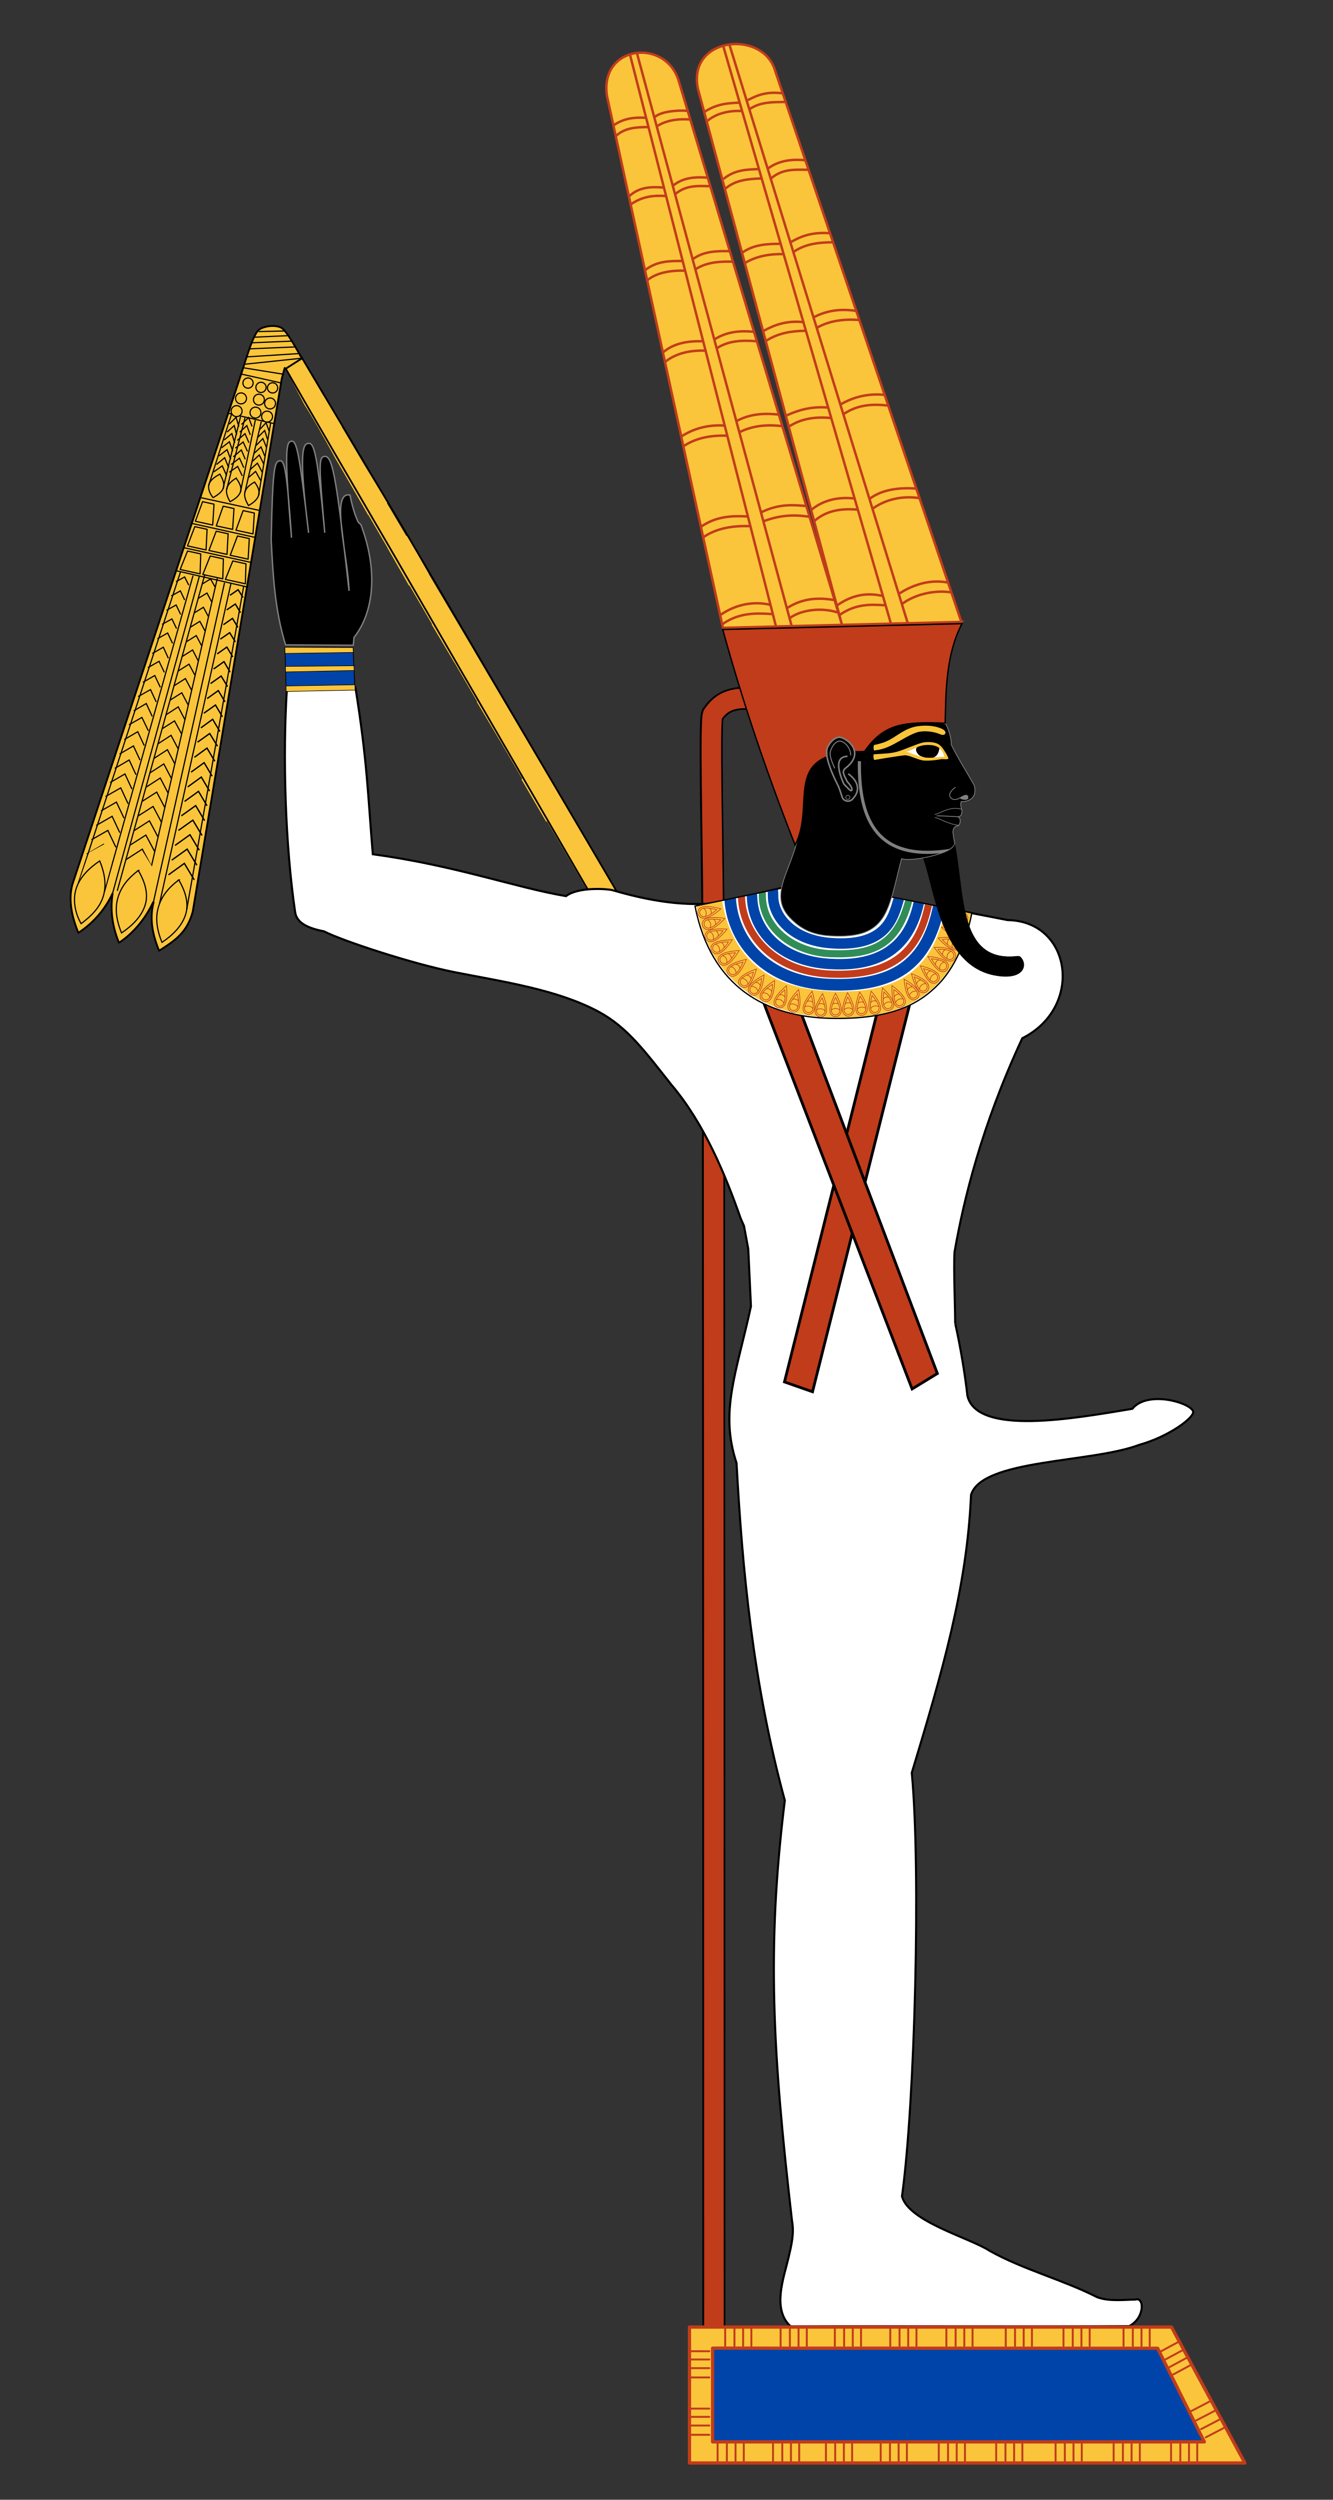 <svg xmlns="http://www.w3.org/2000/svg" xmlns:xlink="http://www.w3.org/1999/xlink" width="480" height="900" version="1.0"><rect width="100%" height="100%" fill="#333333" stroke="none"/><defs><linearGradient id="a"><stop offset="0" style="stop-color:#c13c1b;stop-opacity:1"/><stop style="stop-color:#c13c1b;stop-opacity:.498" offset=".839"/><stop offset="1" style="stop-color:#c13c1b;stop-opacity:0"/></linearGradient><linearGradient xlink:href="#a" id="j" gradientUnits="userSpaceOnUse" gradientTransform="matrix(.139 -.029 -.034 -.162 -19.052 488.573)" x1="1719.31" y1="1012.714" x2="1765.716" y2="1012.714"/><linearGradient xlink:href="#a" id="i" gradientUnits="userSpaceOnUse" gradientTransform="matrix(.141 -.04 -.043 -.159 -15.359 500.925)" x1="1719.31" y1="1012.714" x2="1765.716" y2="1012.714"/><linearGradient xlink:href="#a" id="h" gradientUnits="userSpaceOnUse" gradientTransform="matrix(.141 -.04 -.04 -.148 -14.422 496.884)" x1="1719.31" y1="1012.714" x2="1765.716" y2="1012.714"/><linearGradient xlink:href="#a" id="g" gradientUnits="userSpaceOnUse" gradientTransform="matrix(.139 -.033 -.037 -.161 -10.739 500.342)" x1="1719.31" y1="1012.714" x2="1765.716" y2="1012.714"/><linearGradient xlink:href="#a" id="f" gradientUnits="userSpaceOnUse" gradientTransform="matrix(.141 -.04 -.043 -.159 -7.697 514.123)" x1="1719.31" y1="1012.714" x2="1765.716" y2="1012.714"/><linearGradient xlink:href="#a" id="e" gradientUnits="userSpaceOnUse" gradientTransform="matrix(.141 -.04 -.04 -.148 -9.51 505.705)" x1="1719.31" y1="1012.714" x2="1765.716" y2="1012.714"/><linearGradient xlink:href="#a" id="d" gradientUnits="userSpaceOnUse" gradientTransform="matrix(.139 -.033 -.037 -.161 -5.828 509.164)" x1="1719.31" y1="1012.714" x2="1765.716" y2="1012.714"/><linearGradient xlink:href="#a" id="c" gradientUnits="userSpaceOnUse" gradientTransform="matrix(.141 -.04 -.04 -.148 -4.408 514.996)" x1="1719.31" y1="1012.714" x2="1765.716" y2="1012.714"/><linearGradient xlink:href="#a" id="b" gradientUnits="userSpaceOnUse" gradientTransform="matrix(.141 -.04 -.043 -.159 -2.785 522.945)" x1="1719.31" y1="1012.714" x2="1765.716" y2="1012.714"/></defs><path d="m202.083 290.112-5.025 4.107" style="fill:none;stroke:url(#b);stroke-width:.699;stroke-linecap:round;stroke-linejoin:miter;stroke-miterlimit:4;stroke-opacity:1;stroke-dasharray:none"/><path d="m203.797 293.47-5.079 3.935" style="fill:none;stroke:url(#c);stroke-width:.674;stroke-linecap:round;stroke-linejoin:miter;stroke-miterlimit:4;stroke-opacity:1;stroke-dasharray:none"/><path d="m200.212 287.192-5.012 3.844" style="fill:none;stroke:url(#d);stroke-width:.69;stroke-linecap:round;stroke-linejoin:miter;stroke-miterlimit:4;stroke-opacity:1;stroke-dasharray:none"/><path d="m198.694 284.18-5.079 3.933" style="fill:none;stroke:url(#e);stroke-width:.674;stroke-linecap:round;stroke-linejoin:miter;stroke-miterlimit:4;stroke-opacity:1;stroke-dasharray:none"/><path d="m197.172 281.29-5.025 4.107" style="fill:none;stroke:url(#f);stroke-width:.699;stroke-linecap:round;stroke-linejoin:miter;stroke-miterlimit:4;stroke-opacity:1;stroke-dasharray:none"/><path d="m195.301 278.37-5.012 3.844" style="fill:none;stroke:url(#g);stroke-width:.69;stroke-linecap:round;stroke-linejoin:miter;stroke-miterlimit:4;stroke-opacity:1;stroke-dasharray:none"/><path d="m193.782 275.358-5.078 3.934" style="fill:none;stroke:url(#h);stroke-width:.674;stroke-linecap:round;stroke-linejoin:miter;stroke-miterlimit:4;stroke-opacity:1;stroke-dasharray:none"/><path d="m189.51 268.092-5.026 4.107" style="fill:none;stroke:url(#i);stroke-width:.699;stroke-linecap:round;stroke-linejoin:miter;stroke-miterlimit:4;stroke-opacity:1;stroke-dasharray:none"/><path d="m191.597 272.032-5.093 3.713" style="fill:none;stroke:url(#j);stroke-width:.69;stroke-linecap:round;stroke-linejoin:miter;stroke-miterlimit:4;stroke-opacity:1;stroke-dasharray:none"/><path style="fill:#fac53a;fill-opacity:1;fill-rule:evenodd;stroke:none;stroke-width:1;marker:none;visibility:visible;display:inline;overflow:visible;enable-background:accumulate" transform="matrix(.849 -.528 .504 .863 0 0)" d="M20.633 337.767h8.698v17.691h-8.698z"/><path style="fill:#fac53a;fill-opacity:1;fill-rule:evenodd;stroke:none;stroke-width:1;marker:none;visibility:visible;display:inline;overflow:visible;enable-background:accumulate" transform="matrix(.842 -.539 .513 .858 0 0)" d="M17.68 305.603h8.242v16.092H17.68zM18.034 273.352h8.242v16.092h-8.242z"/><rect style="fill:#fac53a;fill-opacity:1;fill-rule:evenodd;stroke:none;stroke-width:1;marker:none;visibility:visible;display:inline;overflow:visible;enable-background:accumulate" width="8.312" height="15.782" x="23.622" y="241.008" transform="matrix(.853 -.521 .495 .869 0 0)" ry="0"/><path style="fill:#fac53a;fill-opacity:1;fill-rule:evenodd;stroke:none;stroke-width:1;marker:none;visibility:visible;display:inline;overflow:visible;enable-background:accumulate" d="m124.69 171.65 6.558-4.083 8.346 13.466-7.093 4.332-7.81-13.714z"/><path style="fill:none;stroke:#000;stroke-width:.69;stroke-linecap:round;stroke-linejoin:miter;stroke-miterlimit:4;stroke-opacity:1;stroke-dasharray:none" d="m237.163 347.89-7.382 3.824"/><path style="fill:none;stroke:#000;stroke-width:8.283;stroke-linecap:round;stroke-linejoin:round;stroke-miterlimit:4;stroke-opacity:1;stroke-dasharray:none" d="M269.204 251.407c-7.847-.216-10.7 3.187-12.621 5.855-1.146 1.59.029 48.723.159 74.107.316 16.614.316 507.837.316 507.837"/><path d="M268.695 251.453c-7.502-.206-10.228 3.26-12.066 5.81-1.095 1.52.028 46.577.153 70.843.302 15.883.302 510.901.302 510.901" style="fill:none;stroke:#c13c1b;stroke-width:7.038;stroke-linecap:round;stroke-linejoin:round;stroke-miterlimit:4;stroke-opacity:1;stroke-dasharray:none"/><path style="fill:#fac53a;fill-opacity:1;fill-rule:evenodd;stroke:none" d="M229.266 354.111c.189-.694.448-1.903.179-2.745L120.859 165.224s-8.193-15.111-11.059-19.13c-.148-.209-5.883-11.215-6.926-13.034 3.547-2.68 5.335-3.322 5.796-3.767l18.15 30.724 110.587 187.258c.512.52.727 1.832 1.51 1.727"/><path style="fill:#fac53a;fill-opacity:1;fill-rule:evenodd;stroke:none;stroke-width:1;marker:none;visibility:visible;display:inline;overflow:visible;enable-background:accumulate" d="m110.502 146.189 6.052-3.621 6.613 11.063-6.605 3.854-6.06-11.296z"/><path style="fill:none;stroke:#000;stroke-width:2;stroke-linecap:round;stroke-linejoin:round;stroke-miterlimit:4;stroke-opacity:1;stroke-dasharray:none" d="m548.984-447.296 136.73 206.801 318.29 486.906c1.666 1.72 3.76 2.303 5.955 2.627l-31.77 18.226c1.465-2.553 1.114-6.143-.071-7.834L667.143-222.638s-128.035-196.972-135.94-210.32" transform="rotate(2.736 -5413.072 -1269.35) scale(.307)"/><path d="M343.99 476.594c1.985 9.054 3.425 17.692 4.384 26.015 3.602 14.405 38.477 8.084 59.367 4.613 5.34-6.651 20.591-2.38 21.888.887.687 2.178-8.752 9.126-19.398 12.086-17.172 6.54-56.618 5.055-60.566 18.009-1.482 33.608-10.458 64.041-21.337 100.072 3.307 35.03 1.143 118.836-3.529 152.492 2.412 9.154 24.533 14.978 31.579 19.624 11.804 6.65 26.577 10.504 38.637 16.656 4.255 1.661 9.986.911 13.71.894 3.488-1.188 3.539 6.7-2.13 9.547-35.054.25-86.188-.07-121.894.11-6.759-6.24-2.52-17.285-.776-24.711 1.06-4.508 2.132-8.76 1.255-13.436-6.932-60.376-9.17-98.072-2.574-151.23-11.504-42.243-15.333-83.536-17.384-121.484-6.14-18.463-.062-32.251 5.19-56.416l-.978-20.702-1.526-8.231-1.183-2.686c-5.345-15.3-13.018-34.066-24.882-48.063-9.41-11.841-15.793-20.74-26.263-26.372-14.989-8.062-34.57-10.825-52.001-14.273-14.753-2.918-39.91-11.107-46.943-14.683-7.172-1.393-9.885-3.69-10.368-6.965-3.562-24.194-4.529-56.143-2.931-80.777l24.648-.068c4.34 27.057 4.475 38.814 6.264 60.054 29.897 4.086 51.473 12.048 69.567 15.086 4.46-3.448 15.145-2.61 16.763-2.134 35.55 10.463 47.995 1.51 60.645-.74 12.65-2.25 39.934 3.422 39.934 3.422l41.68 8.078c23.077.324 27.523 31.37 5.277 42.54-14.806 31.815-21.157 58.442-24.397 76.966-.356 5.844.24 19.913.238 25.771" style="fill:#fff;fill-rule:evenodd;stroke:#000;stroke-width:.75;stroke-linecap:butt;stroke-linejoin:miter;stroke-miterlimit:4;stroke-opacity:1;stroke-dasharray:none"/><path d="M330.966 348.053 292.58 501.091l-10.101-3.535 36.87-146.978 11.617-2.525z" style="fill:#c13c1b;fill-opacity:1;fill-rule:evenodd;stroke:#000;stroke-width:1px;stroke-linecap:butt;stroke-linejoin:miter;stroke-opacity:1"/><path d="m285.004 355.63 52.528 138.895-9.091 5.556-57.074-148.492 13.637 4.04z" style="fill:#c13c1b;fill-opacity:1;fill-rule:evenodd;stroke:#000;stroke-width:1px;stroke-linecap:butt;stroke-linejoin:miter;stroke-opacity:1"/><path style="fill:#fff;fill-rule:evenodd;stroke:#000;stroke-width:1px;stroke-linecap:round;stroke-linejoin:round;stroke-opacity:1" d="m635.872 62.205 121.01-24.2 171.28-13.657 131.884 27.265C1035.258 176.7 950.43 221.427 852.153 223.608c-93.083 2.055-136.555-21.85-166.948-54.127-28.89-30.68-44.234-78.811-49.333-107.276z" transform="matrix(-.235 0 0 .235 499.37 314.095)"/><path style="fill:none;stroke:#04a;stroke-width:17.82;stroke-linecap:butt;stroke-linejoin:round;stroke-miterlimit:4;stroke-opacity:1;stroke-dasharray:none;stroke-dashoffset:0;marker:none;visibility:visible;display:inline;overflow:visible;enable-background:accumulate" d="M686.422 52.087c18.242 90.208 70.865 123.628 167.843 119.812 97.218-3.826 145.607-66.226 151.535-126.802-.03-.82-.057-2.015.425-4.152" transform="matrix(-.235 0 0 .235 499.37 314.095)"/><path style="fill:none;stroke:#308d57;stroke-width:10.935;stroke-linecap:butt;stroke-linejoin:miter;stroke-miterlimit:4;stroke-opacity:1;stroke-dasharray:none;stroke-dashoffset:0;marker:none;visibility:visible;display:inline;overflow:visible;enable-background:accumulate" d="M732.567 43.45c17.744 68.637 56.517 83.52 119.816 81.07 59.143-2.29 104.883-41.054 104.447-89.679-.156-1.85.098-3.118.371-4.172" transform="matrix(-.235 0 0 .235 499.37 314.095)"/><path style="fill:none;stroke:#c13c1b;stroke-width:10.935;stroke-linecap:butt;stroke-linejoin:miter;stroke-miterlimit:4;stroke-opacity:1;stroke-dasharray:none;stroke-dashoffset:0;marker:none;visibility:visible;display:inline;overflow:visible;enable-background:accumulate" d="M702.327 49.933c13.33 63.178 46.862 110.397 150.768 105.847 90.448-3.961 133.84-65.144 135.578-116.272-.058-.23-.062-1.31.168-2.388" transform="matrix(-.235 0 0 .235 499.37 314.095)"/><path style="fill:none;stroke:#04a;stroke-width:16.038;stroke-linecap:butt;stroke-linejoin:miter;stroke-miterlimit:4;stroke-opacity:1;stroke-dasharray:none;stroke-dashoffset:0;marker:none;visibility:visible;display:inline;overflow:visible;enable-background:accumulate" d="M747.614 40.077c8.983 29.964 19.01 74.76 104.735 68.272 56.162-4.25 85.841-37.742 87.96-68.988.172-3.551.15-11.436.578-12.472" transform="matrix(-.235 0 0 .235 499.37 314.095)"/><path style="fill:none;stroke:#04a;stroke-width:16.038;stroke-linecap:butt;stroke-linejoin:miter;stroke-miterlimit:4;stroke-opacity:1;stroke-dasharray:none;stroke-dashoffset:0;marker:none;visibility:visible;display:inline;overflow:visible;enable-background:accumulate" d="M717.07 46.118c17.947 85.332 81.275 97.437 136.98 94.126 75.68-4.517 116.397-51.377 118.494-100.98.067-.909.051-4.306.483-5.684" transform="matrix(-.235 0 0 .235 499.37 314.095)"/><path style="fill:none;stroke:#fac53a;stroke-width:40;stroke-linecap:butt;stroke-linejoin:miter;stroke-miterlimit:4;stroke-opacity:1;stroke-dasharray:none;stroke-dashoffset:0;marker:none;visibility:visible;display:inline;overflow:visible;enable-background:accumulate" d="M656.27 58.688c19.82 95.758 73.226 147.95 194.046 143.653l1.423-.054c.014 0 .028 0 .042-.002 160.372-6.272 180.66-126.33 186.479-154.282" transform="matrix(-.235 0 0 .235 499.37 314.095)"/><path d="m635.872 62.205 121.01-24.2 171.28-13.657 131.884 27.265C1035.258 176.7 950.43 221.427 852.153 223.608c-93.083 2.055-136.555-21.85-166.948-54.127-28.89-30.68-44.234-78.811-49.333-107.276z" style="fill:none;stroke:#000;stroke-width:2;stroke-linecap:round;stroke-linejoin:round;stroke-miterlimit:4;stroke-opacity:1;stroke-dasharray:none" transform="matrix(-.235 0 0 .235 499.37 314.095)"/><path d="M828.256 211.133c-.133-7.458 4.89-18.968 9.068-26.236 3.807 7.34 8.604 19.118 8.573 26.123-.058 13.468-17.408 12.792-17.64.113z" style="fill:none;stroke:#c13c1b;stroke-width:1;stroke-linecap:butt;stroke-linejoin:miter;stroke-miterlimit:4;stroke-opacity:1;stroke-dasharray:none" transform="matrix(-.225 -.069 -.069 .225 488.728 372.455)"/><path style="fill:none;stroke:#c13c1b;stroke-width:1;stroke-linecap:butt;stroke-linejoin:miter;stroke-miterlimit:4;stroke-opacity:1;stroke-dasharray:none" d="M830.586 210.952c-.098-5.523 3.607-14.048 6.69-19.431 2.808 5.437 6.346 14.16 6.324 19.348-.043 9.975-12.842 9.474-13.014.083z" transform="matrix(-.225 -.069 -.069 .225 488.728 372.455)"/><path d="M830.639 210.693c.946-.86 3.268-2.467 6.402-2.467 3.135 0 4.908 1.137 6.304 2.354M832.876 201.449c1.17-.803 3.352-1.268 4.35-1.254 1.081.015 3.165.742 4.055 1.31" style="fill:none;stroke:#c13c1b;stroke-width:1;stroke-linecap:round;stroke-linejoin:round;stroke-miterlimit:4;stroke-opacity:1;stroke-dasharray:none;stroke-dashoffset:0;marker:none;visibility:visible;display:inline;overflow:visible;enable-background:accumulate" transform="matrix(-.225 -.069 -.069 .225 488.728 372.455)"/><path d="M828.256 211.133c-.133-7.458 4.89-18.968 9.068-26.236 3.807 7.34 8.604 19.118 8.573 26.123-.058 13.468-17.408 12.792-17.64.113z" style="fill:none;stroke:#c13c1b;stroke-width:1;stroke-linecap:butt;stroke-linejoin:miter;stroke-miterlimit:4;stroke-opacity:1;stroke-dasharray:none" transform="matrix(-.23 -.047 -.047 .23 493.684 353.713)"/><path style="fill:none;stroke:#c13c1b;stroke-width:1;stroke-linecap:butt;stroke-linejoin:miter;stroke-miterlimit:4;stroke-opacity:1;stroke-dasharray:none" d="M830.586 210.952c-.098-5.523 3.607-14.048 6.69-19.431 2.808 5.437 6.346 14.16 6.324 19.348-.043 9.975-12.842 9.474-13.014.083z" transform="matrix(-.23 -.047 -.047 .23 493.684 353.713)"/><path d="M830.639 210.693c.946-.86 3.268-2.467 6.402-2.467 3.135 0 4.908 1.137 6.304 2.354M832.876 201.449c1.17-.803 3.352-1.268 4.35-1.254 1.081.015 3.165.742 4.055 1.31" style="fill:none;stroke:#c13c1b;stroke-width:1;stroke-linecap:round;stroke-linejoin:round;stroke-miterlimit:4;stroke-opacity:1;stroke-dasharray:none;stroke-dashoffset:0;marker:none;visibility:visible;display:inline;overflow:visible;enable-background:accumulate" transform="matrix(-.23 -.047 -.047 .23 493.684 353.713)"/><path d="M828.256 211.133c-.133-7.458 4.89-18.968 9.068-26.236 3.807 7.34 8.604 19.118 8.573 26.123-.058 13.468-17.408 12.792-17.64.113z" style="fill:none;stroke:#c13c1b;stroke-width:1;stroke-linecap:butt;stroke-linejoin:miter;stroke-miterlimit:4;stroke-opacity:1;stroke-dasharray:none" transform="matrix(-.217 -.091 -.091 .217 481.713 390.997)"/><path style="fill:none;stroke:#c13c1b;stroke-width:1;stroke-linecap:butt;stroke-linejoin:miter;stroke-miterlimit:4;stroke-opacity:1;stroke-dasharray:none" d="M830.586 210.952c-.098-5.523 3.607-14.048 6.69-19.431 2.808 5.437 6.346 14.16 6.324 19.348-.043 9.975-12.842 9.474-13.014.083z" transform="matrix(-.217 -.091 -.091 .217 481.713 390.997)"/><path d="M830.639 210.693c.946-.86 3.268-2.467 6.402-2.467 3.135 0 4.908 1.137 6.304 2.354M832.876 201.449c1.17-.803 3.352-1.268 4.35-1.254 1.081.015 3.165.742 4.055 1.31" style="fill:none;stroke:#c13c1b;stroke-width:1;stroke-linecap:round;stroke-linejoin:round;stroke-miterlimit:4;stroke-opacity:1;stroke-dasharray:none;stroke-dashoffset:0;marker:none;visibility:visible;display:inline;overflow:visible;enable-background:accumulate" transform="matrix(-.217 -.091 -.091 .217 481.713 390.997)"/><path style="fill:none;stroke:#c13c1b;stroke-width:1;stroke-linecap:butt;stroke-linejoin:miter;stroke-miterlimit:4;stroke-opacity:1;stroke-dasharray:none" d="M828.256 211.133c-.133-7.458 4.89-18.968 9.068-26.236 3.807 7.34 8.604 19.118 8.573 26.123-.058 13.468-17.408 12.792-17.64.113z" transform="matrix(-.235 0 0 .235 497.605 314.137)"/><path d="M830.586 210.952c-.098-5.523 3.607-14.048 6.69-19.431 2.808 5.437 6.346 14.16 6.324 19.348-.043 9.975-12.842 9.474-13.014.083z" style="fill:none;stroke:#c13c1b;stroke-width:1;stroke-linecap:butt;stroke-linejoin:miter;stroke-miterlimit:4;stroke-opacity:1;stroke-dasharray:none" transform="matrix(-.235 0 0 .235 497.605 314.137)"/><path style="fill:none;stroke:#c13c1b;stroke-width:1;stroke-linecap:round;stroke-linejoin:round;stroke-miterlimit:4;stroke-opacity:1;stroke-dasharray:none;stroke-dashoffset:0;marker:none;visibility:visible;display:inline;overflow:visible;enable-background:accumulate" d="M830.639 210.693c.946-.86 3.268-2.467 6.402-2.467 3.135 0 4.908 1.137 6.304 2.354M832.876 201.449c1.17-.803 3.352-1.268 4.35-1.254 1.081.015 3.165.742 4.055 1.31" transform="matrix(-.235 0 0 .235 497.605 314.137)"/><path d="M828.256 211.133c-.133-7.458 4.89-18.968 9.068-26.236 3.807 7.34 8.604 19.118 8.573 26.123-.058 13.468-17.408 12.792-17.64.113z" style="fill:none;stroke:#c13c1b;stroke-width:1;stroke-linecap:butt;stroke-linejoin:miter;stroke-miterlimit:4;stroke-opacity:1;stroke-dasharray:none" transform="matrix(-.235 .009 .009 .235 500.28 306.426)"/><path style="fill:none;stroke:#c13c1b;stroke-width:1;stroke-linecap:butt;stroke-linejoin:miter;stroke-miterlimit:4;stroke-opacity:1;stroke-dasharray:none" d="M830.586 210.952c-.098-5.523 3.607-14.048 6.69-19.431 2.808 5.437 6.346 14.16 6.324 19.348-.043 9.975-12.842 9.474-13.014.083z" transform="matrix(-.235 .009 .009 .235 500.28 306.426)"/><path d="M830.639 210.693c.946-.86 3.268-2.467 6.402-2.467 3.135 0 4.908 1.137 6.304 2.354M832.876 201.449c1.17-.803 3.352-1.268 4.35-1.254 1.081.015 3.165.742 4.055 1.31" style="fill:none;stroke:#c13c1b;stroke-width:1;stroke-linecap:round;stroke-linejoin:round;stroke-miterlimit:4;stroke-opacity:1;stroke-dasharray:none;stroke-dashoffset:0;marker:none;visibility:visible;display:inline;overflow:visible;enable-background:accumulate" transform="matrix(-.235 .009 .009 .235 500.28 306.426)"/><path d="M828.256 211.133c-.133-7.458 4.89-18.968 9.068-26.236 3.807 7.34 8.604 19.118 8.573 26.123-.058 13.468-17.408 12.792-17.64.113z" style="fill:none;stroke:#c13c1b;stroke-width:1;stroke-linecap:butt;stroke-linejoin:miter;stroke-miterlimit:4;stroke-opacity:1;stroke-dasharray:none" transform="matrix(-.234 -.026 -.026 .234 496.936 336.23)"/><path style="fill:none;stroke:#c13c1b;stroke-width:1;stroke-linecap:butt;stroke-linejoin:miter;stroke-miterlimit:4;stroke-opacity:1;stroke-dasharray:none" d="M830.586 210.952c-.098-5.523 3.607-14.048 6.69-19.431 2.808 5.437 6.346 14.16 6.324 19.348-.043 9.975-12.842 9.474-13.014.083z" transform="matrix(-.234 -.026 -.026 .234 496.936 336.23)"/><path d="M830.639 210.693c.946-.86 3.268-2.467 6.402-2.467 3.135 0 4.908 1.137 6.304 2.354M832.876 201.449c1.17-.803 3.352-1.268 4.35-1.254 1.081.015 3.165.742 4.055 1.31" style="fill:none;stroke:#c13c1b;stroke-width:1;stroke-linecap:round;stroke-linejoin:round;stroke-miterlimit:4;stroke-opacity:1;stroke-dasharray:none;stroke-dashoffset:0;marker:none;visibility:visible;display:inline;overflow:visible;enable-background:accumulate" transform="matrix(-.234 -.026 -.026 .234 496.936 336.23)"/><path style="fill:none;stroke:#c13c1b;stroke-width:1;stroke-linecap:butt;stroke-linejoin:miter;stroke-miterlimit:4;stroke-opacity:1;stroke-dasharray:none" d="M828.256 211.133c-.133-7.458 4.89-18.968 9.068-26.236 3.807 7.34 8.604 19.118 8.573 26.123-.058 13.468-17.408 12.792-17.64.113z" transform="matrix(-.129 .196 .196 .129 405.862 156.396)"/><path d="M830.586 210.952c-.098-5.523 3.607-14.048 6.69-19.431 2.808 5.437 6.346 14.16 6.324 19.348-.043 9.975-12.842 9.474-13.014.083z" style="fill:none;stroke:#c13c1b;stroke-width:1;stroke-linecap:butt;stroke-linejoin:miter;stroke-miterlimit:4;stroke-opacity:1;stroke-dasharray:none" transform="matrix(-.129 .196 .196 .129 405.862 156.396)"/><path style="fill:none;stroke:#c13c1b;stroke-width:1;stroke-linecap:round;stroke-linejoin:round;stroke-miterlimit:4;stroke-opacity:1;stroke-dasharray:none;stroke-dashoffset:0;marker:none;visibility:visible;display:inline;overflow:visible;enable-background:accumulate" d="M830.639 210.693c.946-.86 3.268-2.467 6.402-2.467 3.135 0 4.908 1.137 6.304 2.354M832.876 201.449c1.17-.803 3.352-1.268 4.35-1.254 1.081.015 3.165.742 4.055 1.31" transform="matrix(-.129 .196 .196 .129 405.862 156.396)"/><path d="M828.256 211.133c-.133-7.458 4.89-18.968 9.068-26.236 3.807 7.34 8.604 19.118 8.573 26.123-.058 13.468-17.408 12.792-17.64.113z" style="fill:none;stroke:#c13c1b;stroke-width:1;stroke-linecap:butt;stroke-linejoin:miter;stroke-miterlimit:4;stroke-opacity:1;stroke-dasharray:none" transform="matrix(-.109 .208 .208 .109 389.178 146.763)"/><path style="fill:none;stroke:#c13c1b;stroke-width:1;stroke-linecap:butt;stroke-linejoin:miter;stroke-miterlimit:4;stroke-opacity:1;stroke-dasharray:none" d="M830.586 210.952c-.098-5.523 3.607-14.048 6.69-19.431 2.808 5.437 6.346 14.16 6.324 19.348-.043 9.975-12.842 9.474-13.014.083z" transform="matrix(-.109 .208 .208 .109 389.178 146.763)"/><path d="M830.639 210.693c.946-.86 3.268-2.467 6.402-2.467 3.135 0 4.908 1.137 6.304 2.354M832.876 201.449c1.17-.803 3.352-1.268 4.35-1.254 1.081.015 3.165.742 4.055 1.31" style="fill:none;stroke:#c13c1b;stroke-width:1;stroke-linecap:round;stroke-linejoin:round;stroke-miterlimit:4;stroke-opacity:1;stroke-dasharray:none;stroke-dashoffset:0;marker:none;visibility:visible;display:inline;overflow:visible;enable-background:accumulate" transform="matrix(-.109 .208 .208 .109 389.178 146.763)"/><path style="fill:none;stroke:#c13c1b;stroke-width:1;stroke-linecap:butt;stroke-linejoin:miter;stroke-miterlimit:4;stroke-opacity:1;stroke-dasharray:none" d="M828.256 211.133c-.133-7.458 4.89-18.968 9.068-26.236 3.807 7.34 8.604 19.118 8.573 26.123-.058 13.468-17.408 12.792-17.64.113z" transform="matrix(-.157 .175 .175 .157 430.505 172.168)"/><path d="M830.586 210.952c-.098-5.523 3.607-14.048 6.69-19.431 2.808 5.437 6.346 14.16 6.324 19.348-.043 9.975-12.842 9.474-13.014.083z" style="fill:none;stroke:#c13c1b;stroke-width:1;stroke-linecap:butt;stroke-linejoin:miter;stroke-miterlimit:4;stroke-opacity:1;stroke-dasharray:none" transform="matrix(-.157 .175 .175 .157 430.505 172.168)"/><path style="fill:none;stroke:#c13c1b;stroke-width:1;stroke-linecap:round;stroke-linejoin:round;stroke-miterlimit:4;stroke-opacity:1;stroke-dasharray:none;stroke-dashoffset:0;marker:none;visibility:visible;display:inline;overflow:visible;enable-background:accumulate" d="M830.639 210.693c.946-.86 3.268-2.467 6.402-2.467 3.135 0 4.908 1.137 6.304 2.354M832.876 201.449c1.17-.803 3.352-1.268 4.35-1.254 1.081.015 3.165.742 4.055 1.31" transform="matrix(-.157 .175 .175 .157 430.505 172.168)"/><path d="M828.256 211.133c-.133-7.458 4.89-18.968 9.068-26.236 3.807 7.34 8.604 19.118 8.573 26.123-.058 13.468-17.408 12.792-17.64.113z" style="fill:none;stroke:#c13c1b;stroke-width:1;stroke-linecap:butt;stroke-linejoin:miter;stroke-miterlimit:4;stroke-opacity:1;stroke-dasharray:none" transform="matrix(-.062 .227 .227 .062 348.964 132.37)"/><path style="fill:none;stroke:#c13c1b;stroke-width:1;stroke-linecap:butt;stroke-linejoin:miter;stroke-miterlimit:4;stroke-opacity:1;stroke-dasharray:none" d="M830.586 210.952c-.098-5.523 3.607-14.048 6.69-19.431 2.808 5.437 6.346 14.16 6.324 19.348-.043 9.975-12.842 9.474-13.014.083z" transform="matrix(-.062 .227 .227 .062 348.964 132.37)"/><path d="M830.639 210.693c.946-.86 3.268-2.467 6.402-2.467 3.135 0 4.908 1.137 6.304 2.354M832.876 201.449c1.17-.803 3.352-1.268 4.35-1.254 1.081.015 3.165.742 4.055 1.31" style="fill:none;stroke:#c13c1b;stroke-width:1;stroke-linecap:round;stroke-linejoin:round;stroke-miterlimit:4;stroke-opacity:1;stroke-dasharray:none;stroke-dashoffset:0;marker:none;visibility:visible;display:inline;overflow:visible;enable-background:accumulate" transform="matrix(-.062 .227 .227 .062 348.964 132.37)"/><path style="fill:none;stroke:#c13c1b;stroke-width:1;stroke-linecap:butt;stroke-linejoin:miter;stroke-miterlimit:4;stroke-opacity:1;stroke-dasharray:none" d="M828.256 211.133c-.133-7.458 4.89-18.968 9.068-26.236 3.807 7.34 8.604 19.118 8.573 26.123-.058 13.468-17.408 12.792-17.64.113z" transform="matrix(-.052 .229 .229 .052 341.413 127.802)"/><path d="M830.586 210.952c-.098-5.523 3.607-14.048 6.69-19.431 2.808 5.437 6.346 14.16 6.324 19.348-.043 9.975-12.842 9.474-13.014.083z" style="fill:none;stroke:#c13c1b;stroke-width:1;stroke-linecap:butt;stroke-linejoin:miter;stroke-miterlimit:4;stroke-opacity:1;stroke-dasharray:none" transform="matrix(-.052 .229 .229 .052 341.413 127.802)"/><path style="fill:none;stroke:#c13c1b;stroke-width:1;stroke-linecap:round;stroke-linejoin:round;stroke-miterlimit:4;stroke-opacity:1;stroke-dasharray:none;stroke-dashoffset:0;marker:none;visibility:visible;display:inline;overflow:visible;enable-background:accumulate" d="M830.639 210.693c.946-.86 3.268-2.467 6.402-2.467 3.135 0 4.908 1.137 6.304 2.354M832.876 201.449c1.17-.803 3.352-1.268 4.35-1.254 1.081.015 3.165.742 4.055 1.31" transform="matrix(-.052 .229 .229 .052 341.413 127.802)"/><path d="M828.256 211.133c-.133-7.458 4.89-18.968 9.068-26.236 3.807 7.34 8.604 19.118 8.573 26.123-.058 13.468-17.408 12.792-17.64.113z" style="fill:none;stroke:#c13c1b;stroke-width:1;stroke-linecap:butt;stroke-linejoin:miter;stroke-miterlimit:4;stroke-opacity:1;stroke-dasharray:none" transform="matrix(-.083 .22 .22 .083 366.648 138.185)"/><path style="fill:none;stroke:#c13c1b;stroke-width:1;stroke-linecap:butt;stroke-linejoin:miter;stroke-miterlimit:4;stroke-opacity:1;stroke-dasharray:none" d="M830.586 210.952c-.098-5.523 3.607-14.048 6.69-19.431 2.808 5.437 6.346 14.16 6.324 19.348-.043 9.975-12.842 9.474-13.014.083z" transform="matrix(-.083 .22 .22 .083 366.648 138.185)"/><path d="M830.639 210.693c.946-.86 3.268-2.467 6.402-2.467 3.135 0 4.908 1.137 6.304 2.354M832.876 201.449c1.17-.803 3.352-1.268 4.35-1.254 1.081.015 3.165.742 4.055 1.31" style="fill:none;stroke:#c13c1b;stroke-width:1;stroke-linecap:round;stroke-linejoin:round;stroke-miterlimit:4;stroke-opacity:1;stroke-dasharray:none;stroke-dashoffset:0;marker:none;visibility:visible;display:inline;overflow:visible;enable-background:accumulate" transform="matrix(-.083 .22 .22 .083 366.648 138.185)"/><path style="fill:none;stroke:#c13c1b;stroke-width:1;stroke-linecap:butt;stroke-linejoin:miter;stroke-miterlimit:4;stroke-opacity:1;stroke-dasharray:none" d="M828.256 211.133c-.133-7.458 4.89-18.968 9.068-26.236 3.807 7.34 8.604 19.118 8.573 26.123-.058 13.468-17.408 12.792-17.64.113z" transform="matrix(-.2 .123 .123 .2 470.266 212.546)"/><path d="M830.586 210.952c-.098-5.523 3.607-14.048 6.69-19.431 2.808 5.437 6.346 14.16 6.324 19.348-.043 9.975-12.842 9.474-13.014.083z" style="fill:none;stroke:#c13c1b;stroke-width:1;stroke-linecap:butt;stroke-linejoin:miter;stroke-miterlimit:4;stroke-opacity:1;stroke-dasharray:none" transform="matrix(-.2 .123 .123 .2 470.266 212.546)"/><path style="fill:none;stroke:#c13c1b;stroke-width:1;stroke-linecap:round;stroke-linejoin:round;stroke-miterlimit:4;stroke-opacity:1;stroke-dasharray:none;stroke-dashoffset:0;marker:none;visibility:visible;display:inline;overflow:visible;enable-background:accumulate" d="M830.639 210.693c.946-.86 3.268-2.467 6.402-2.467 3.135 0 4.908 1.137 6.304 2.354M832.876 201.449c1.17-.803 3.352-1.268 4.35-1.254 1.081.015 3.165.742 4.055 1.31" transform="matrix(-.2 .123 .123 .2 470.266 212.546)"/><path d="M828.256 211.133c-.133-7.458 4.89-18.968 9.068-26.236 3.807 7.34 8.604 19.118 8.573 26.123-.058 13.468-17.408 12.792-17.64.113z" style="fill:none;stroke:#c13c1b;stroke-width:1;stroke-linecap:butt;stroke-linejoin:miter;stroke-miterlimit:4;stroke-opacity:1;stroke-dasharray:none" transform="matrix(-.178 .154 .154 .178 448.775 188.706)"/><path style="fill:none;stroke:#c13c1b;stroke-width:1;stroke-linecap:butt;stroke-linejoin:miter;stroke-miterlimit:4;stroke-opacity:1;stroke-dasharray:none" d="M830.586 210.952c-.098-5.523 3.607-14.048 6.69-19.431 2.808 5.437 6.346 14.16 6.324 19.348-.043 9.975-12.842 9.474-13.014.083z" transform="matrix(-.178 .154 .154 .178 448.775 188.706)"/><path d="M830.639 210.693c.946-.86 3.268-2.467 6.402-2.467 3.135 0 4.908 1.137 6.304 2.354M832.876 201.449c1.17-.803 3.352-1.268 4.35-1.254 1.081.015 3.165.742 4.055 1.31" style="fill:none;stroke:#c13c1b;stroke-width:1;stroke-linecap:round;stroke-linejoin:round;stroke-miterlimit:4;stroke-opacity:1;stroke-dasharray:none;stroke-dashoffset:0;marker:none;visibility:visible;display:inline;overflow:visible;enable-background:accumulate" transform="matrix(-.178 .154 .154 .178 448.775 188.706)"/><path style="fill:none;stroke:#c13c1b;stroke-width:1;stroke-linecap:butt;stroke-linejoin:miter;stroke-miterlimit:4;stroke-opacity:1;stroke-dasharray:none" d="M828.256 211.133c-.133-7.458 4.89-18.968 9.068-26.236 3.807 7.34 8.604 19.118 8.573 26.123-.058 13.468-17.408 12.792-17.64.113z" transform="matrix(-.213 .101 .101 .213 480.86 230.913)"/><path d="M830.586 210.952c-.098-5.523 3.607-14.048 6.69-19.431 2.808 5.437 6.346 14.16 6.324 19.348-.043 9.975-12.842 9.474-13.014.083z" style="fill:none;stroke:#c13c1b;stroke-width:1;stroke-linecap:butt;stroke-linejoin:miter;stroke-miterlimit:4;stroke-opacity:1;stroke-dasharray:none" transform="matrix(-.213 .101 .101 .213 480.86 230.913)"/><path style="fill:none;stroke:#c13c1b;stroke-width:1;stroke-linecap:round;stroke-linejoin:round;stroke-miterlimit:4;stroke-opacity:1;stroke-dasharray:none;stroke-dashoffset:0;marker:none;visibility:visible;display:inline;overflow:visible;enable-background:accumulate" d="M830.639 210.693c.946-.86 3.268-2.467 6.402-2.467 3.135 0 4.908 1.137 6.304 2.354M832.876 201.449c1.17-.803 3.352-1.268 4.35-1.254 1.081.015 3.165.742 4.055 1.31" transform="matrix(-.213 .101 .101 .213 480.86 230.913)"/><path d="M828.256 211.133c-.133-7.458 4.89-18.968 9.068-26.236 3.807 7.34 8.604 19.118 8.573 26.123-.058 13.468-17.408 12.792-17.64.113z" style="fill:none;stroke:#c13c1b;stroke-width:1;stroke-linecap:butt;stroke-linejoin:miter;stroke-miterlimit:4;stroke-opacity:1;stroke-dasharray:none" transform="matrix(-.23 .049 .049 .23 497.206 273.288)"/><path style="fill:none;stroke:#c13c1b;stroke-width:1;stroke-linecap:butt;stroke-linejoin:miter;stroke-miterlimit:4;stroke-opacity:1;stroke-dasharray:none" d="M830.586 210.952c-.098-5.523 3.607-14.048 6.69-19.431 2.808 5.437 6.346 14.16 6.324 19.348-.043 9.975-12.842 9.474-13.014.083z" transform="matrix(-.23 .049 .049 .23 497.206 273.288)"/><path d="M830.639 210.693c.946-.86 3.268-2.467 6.402-2.467 3.135 0 4.908 1.137 6.304 2.354M832.876 201.449c1.17-.803 3.352-1.268 4.35-1.254 1.081.015 3.165.742 4.055 1.31" style="fill:none;stroke:#c13c1b;stroke-width:1;stroke-linecap:round;stroke-linejoin:round;stroke-miterlimit:4;stroke-opacity:1;stroke-dasharray:none;stroke-dashoffset:0;marker:none;visibility:visible;display:inline;overflow:visible;enable-background:accumulate" transform="matrix(-.23 .049 .049 .23 497.206 273.288)"/><path style="fill:none;stroke:#c13c1b;stroke-width:1;stroke-linecap:butt;stroke-linejoin:miter;stroke-miterlimit:4;stroke-opacity:1;stroke-dasharray:none" d="M828.256 211.133c-.133-7.458 4.89-18.968 9.068-26.236 3.807 7.34 8.604 19.118 8.573 26.123-.058 13.468-17.408 12.792-17.64.113z" transform="matrix(-.224 .071 .071 .224 492.22 254.776)"/><path d="M830.586 210.952c-.098-5.523 3.607-14.048 6.69-19.431 2.808 5.437 6.346 14.16 6.324 19.348-.043 9.975-12.842 9.474-13.014.083z" style="fill:none;stroke:#c13c1b;stroke-width:1;stroke-linecap:butt;stroke-linejoin:miter;stroke-miterlimit:4;stroke-opacity:1;stroke-dasharray:none" transform="matrix(-.224 .071 .071 .224 492.22 254.776)"/><path style="fill:none;stroke:#c13c1b;stroke-width:1;stroke-linecap:round;stroke-linejoin:round;stroke-miterlimit:4;stroke-opacity:1;stroke-dasharray:none;stroke-dashoffset:0;marker:none;visibility:visible;display:inline;overflow:visible;enable-background:accumulate" d="M830.639 210.693c.946-.86 3.268-2.467 6.402-2.467 3.135 0 4.908 1.137 6.304 2.354M832.876 201.449c1.17-.803 3.352-1.268 4.35-1.254 1.081.015 3.165.742 4.055 1.31" transform="matrix(-.224 .071 .071 .224 492.22 254.776)"/><path d="M828.256 211.133c-.133-7.458 4.89-18.968 9.068-26.236 3.807 7.34 8.604 19.118 8.573 26.123-.058 13.468-17.408 12.792-17.64.113z" style="fill:none;stroke:#c13c1b;stroke-width:1;stroke-linecap:butt;stroke-linejoin:miter;stroke-miterlimit:4;stroke-opacity:1;stroke-dasharray:none" transform="matrix(-.234 .024 .024 .234 501.038 293.792)"/><path style="fill:none;stroke:#c13c1b;stroke-width:1;stroke-linecap:butt;stroke-linejoin:miter;stroke-miterlimit:4;stroke-opacity:1;stroke-dasharray:none" d="M830.586 210.952c-.098-5.523 3.607-14.048 6.69-19.431 2.808 5.437 6.346 14.16 6.324 19.348-.043 9.975-12.842 9.474-13.014.083z" transform="matrix(-.234 .024 .024 .234 501.038 293.792)"/><path d="M830.639 210.693c.946-.86 3.268-2.467 6.402-2.467 3.135 0 4.908 1.137 6.304 2.354M832.876 201.449c1.17-.803 3.352-1.268 4.35-1.254 1.081.015 3.165.742 4.055 1.31" style="fill:none;stroke:#c13c1b;stroke-width:1;stroke-linecap:round;stroke-linejoin:round;stroke-miterlimit:4;stroke-opacity:1;stroke-dasharray:none;stroke-dashoffset:0;marker:none;visibility:visible;display:inline;overflow:visible;enable-background:accumulate" transform="matrix(-.234 .024 .024 .234 501.038 293.792)"/><path style="fill:none;stroke:#c13c1b;stroke-width:1;stroke-linecap:butt;stroke-linejoin:miter;stroke-miterlimit:4;stroke-opacity:1;stroke-dasharray:none" d="M828.256 211.133c-.133-7.458 4.89-18.968 9.068-26.236 3.807 7.34 8.604 19.118 8.573 26.123-.058 13.468-17.408 12.792-17.64.113z" transform="matrix(-.193 -.135 -.135 .193 461.704 428.372)"/><path d="M830.586 210.952c-.098-5.523 3.607-14.048 6.69-19.431 2.808 5.437 6.346 14.16 6.324 19.348-.043 9.975-12.842 9.474-13.014.083z" style="fill:none;stroke:#c13c1b;stroke-width:1;stroke-linecap:butt;stroke-linejoin:miter;stroke-miterlimit:4;stroke-opacity:1;stroke-dasharray:none" transform="matrix(-.193 -.135 -.135 .193 461.704 428.372)"/><path style="fill:none;stroke:#c13c1b;stroke-width:1;stroke-linecap:round;stroke-linejoin:round;stroke-miterlimit:4;stroke-opacity:1;stroke-dasharray:none;stroke-dashoffset:0;marker:none;visibility:visible;display:inline;overflow:visible;enable-background:accumulate" d="M830.639 210.693c.946-.86 3.268-2.467 6.402-2.467 3.135 0 4.908 1.137 6.304 2.354M832.876 201.449c1.17-.803 3.352-1.268 4.35-1.254 1.081.015 3.165.742 4.055 1.31" transform="matrix(-.193 -.135 -.135 .193 461.704 428.372)"/><path d="M828.256 211.133c-.133-7.458 4.89-18.968 9.068-26.236 3.807 7.34 8.604 19.118 8.573 26.123-.058 13.468-17.408 12.792-17.64.113z" style="fill:none;stroke:#c13c1b;stroke-width:1;stroke-linecap:butt;stroke-linejoin:miter;stroke-miterlimit:4;stroke-opacity:1;stroke-dasharray:none" transform="matrix(-.204 -.118 -.118 .204 471.554 414.09)"/><path style="fill:none;stroke:#c13c1b;stroke-width:1;stroke-linecap:butt;stroke-linejoin:miter;stroke-miterlimit:4;stroke-opacity:1;stroke-dasharray:none" d="M830.586 210.952c-.098-5.523 3.607-14.048 6.69-19.431 2.808 5.437 6.346 14.16 6.324 19.348-.043 9.975-12.842 9.474-13.014.083z" transform="matrix(-.204 -.118 -.118 .204 471.554 414.09)"/><path d="M830.639 210.693c.946-.86 3.268-2.467 6.402-2.467 3.135 0 4.908 1.137 6.304 2.354M832.876 201.449c1.17-.803 3.352-1.268 4.35-1.254 1.081.015 3.165.742 4.055 1.31" style="fill:none;stroke:#c13c1b;stroke-width:1;stroke-linecap:round;stroke-linejoin:round;stroke-miterlimit:4;stroke-opacity:1;stroke-dasharray:none;stroke-dashoffset:0;marker:none;visibility:visible;display:inline;overflow:visible;enable-background:accumulate" transform="matrix(-.204 -.118 -.118 .204 471.554 414.09)"/><path d="M828.256 211.133c-.133-7.458 4.89-18.968 9.068-26.236 3.807 7.34 8.604 19.118 8.573 26.123-.058 13.468-17.408 12.792-17.64.113z" style="fill:none;stroke:#c13c1b;stroke-width:1;stroke-linecap:butt;stroke-linejoin:miter;stroke-miterlimit:4;stroke-opacity:1;stroke-dasharray:none" transform="matrix(-.17 -.162 -.162 .17 444.672 453.081)"/><path style="fill:none;stroke:#c13c1b;stroke-width:1;stroke-linecap:butt;stroke-linejoin:miter;stroke-miterlimit:4;stroke-opacity:1;stroke-dasharray:none" d="M830.586 210.952c-.098-5.523 3.607-14.048 6.69-19.431 2.808 5.437 6.346 14.16 6.324 19.348-.043 9.975-12.842 9.474-13.014.083z" transform="matrix(-.17 -.162 -.162 .17 444.672 453.081)"/><path d="M830.639 210.693c.946-.86 3.268-2.467 6.402-2.467 3.135 0 4.908 1.137 6.304 2.354M832.876 201.449c1.17-.803 3.352-1.268 4.35-1.254 1.081.015 3.165.742 4.055 1.31" style="fill:none;stroke:#c13c1b;stroke-width:1;stroke-linecap:round;stroke-linejoin:round;stroke-miterlimit:4;stroke-opacity:1;stroke-dasharray:none;stroke-dashoffset:0;marker:none;visibility:visible;display:inline;overflow:visible;enable-background:accumulate" transform="matrix(-.17 -.162 -.162 .17 444.672 453.081)"/><path style="fill:none;stroke:#c13c1b;stroke-width:1;stroke-linecap:butt;stroke-linejoin:miter;stroke-miterlimit:4;stroke-opacity:1;stroke-dasharray:none" d="M828.256 211.133c-.133-7.458 4.89-18.968 9.068-26.236 3.807 7.34 8.604 19.118 8.573 26.123-.058 13.468-17.408 12.792-17.64.113z" transform="scale(-.235 .235) rotate(-59.486 964.899 2544.397)"/><path d="M830.586 210.952c-.098-5.523 3.607-14.048 6.69-19.431 2.808 5.437 6.346 14.16 6.324 19.348-.043 9.975-12.842 9.474-13.014.083z" style="fill:none;stroke:#c13c1b;stroke-width:1;stroke-linecap:butt;stroke-linejoin:miter;stroke-miterlimit:4;stroke-opacity:1;stroke-dasharray:none" transform="scale(-.235 .235) rotate(-59.486 964.899 2544.397)"/><path style="fill:none;stroke:#c13c1b;stroke-width:1;stroke-linecap:round;stroke-linejoin:round;stroke-miterlimit:4;stroke-opacity:1;stroke-dasharray:none;stroke-dashoffset:0;marker:none;visibility:visible;display:inline;overflow:visible;enable-background:accumulate" d="M830.639 210.693c.946-.86 3.268-2.467 6.402-2.467 3.135 0 4.908 1.137 6.304 2.354M832.876 201.449c1.17-.803 3.352-1.268 4.35-1.254 1.081.015 3.165.742 4.055 1.31" transform="scale(-.235 .235) rotate(-59.486 964.899 2544.397)"/><path d="M828.256 211.133c-.133-7.458 4.89-18.968 9.068-26.236 3.807 7.34 8.604 19.118 8.573 26.123-.058 13.468-17.408 12.792-17.64.113z" style="fill:none;stroke:#c13c1b;stroke-width:1;stroke-linecap:butt;stroke-linejoin:miter;stroke-miterlimit:4;stroke-opacity:1;stroke-dasharray:none" transform="scale(-.235 .235) rotate(-51.083 1191.228 2900.14)"/><path style="fill:none;stroke:#c13c1b;stroke-width:1;stroke-linecap:butt;stroke-linejoin:miter;stroke-miterlimit:4;stroke-opacity:1;stroke-dasharray:none" d="M830.586 210.952c-.098-5.523 3.607-14.048 6.69-19.431 2.808 5.437 6.346 14.16 6.324 19.348-.043 9.975-12.842 9.474-13.014.083z" transform="scale(-.235 .235) rotate(-51.083 1191.228 2900.14)"/><path d="M830.639 210.693c.946-.86 3.268-2.467 6.402-2.467 3.135 0 4.908 1.137 6.304 2.354M832.876 201.449c1.17-.803 3.352-1.268 4.35-1.254 1.081.015 3.165.742 4.055 1.31" style="fill:none;stroke:#c13c1b;stroke-width:1;stroke-linecap:round;stroke-linejoin:round;stroke-miterlimit:4;stroke-opacity:1;stroke-dasharray:none;stroke-dashoffset:0;marker:none;visibility:visible;display:inline;overflow:visible;enable-background:accumulate" transform="scale(-.235 .235) rotate(-51.083 1191.228 2900.14)"/><path style="fill:none;stroke:#c13c1b;stroke-width:1;stroke-linecap:butt;stroke-linejoin:miter;stroke-miterlimit:4;stroke-opacity:1;stroke-dasharray:none" d="M828.256 211.133c-.133-7.458 4.89-18.968 9.068-26.236 3.807 7.34 8.604 19.118 8.573 26.123-.058 13.468-17.408 12.792-17.64.113z" transform="scale(-.235 .235) rotate(-61.985 902.173 2443.334)"/><path d="M830.586 210.952c-.098-5.523 3.607-14.048 6.69-19.431 2.808 5.437 6.346 14.16 6.324 19.348-.043 9.975-12.842 9.474-13.014.083z" style="fill:none;stroke:#c13c1b;stroke-width:1;stroke-linecap:butt;stroke-linejoin:miter;stroke-miterlimit:4;stroke-opacity:1;stroke-dasharray:none" transform="scale(-.235 .235) rotate(-61.985 902.173 2443.334)"/><path style="fill:none;stroke:#c13c1b;stroke-width:1;stroke-linecap:round;stroke-linejoin:round;stroke-miterlimit:4;stroke-opacity:1;stroke-dasharray:none;stroke-dashoffset:0;marker:none;visibility:visible;display:inline;overflow:visible;enable-background:accumulate" d="M830.639 210.693c.946-.86 3.268-2.467 6.402-2.467 3.135 0 4.908 1.137 6.304 2.354M832.876 201.449c1.17-.803 3.352-1.268 4.35-1.254 1.081.015 3.165.742 4.055 1.31" transform="scale(-.235 .235) rotate(-61.985 902.173 2443.334)"/><path d="M828.256 211.133c-.133-7.458 4.89-18.968 9.068-26.236 3.807 7.34 8.604 19.118 8.573 26.123-.058 13.468-17.408 12.792-17.64.113z" style="fill:none;stroke:#c13c1b;stroke-width:1;stroke-linecap:butt;stroke-linejoin:miter;stroke-miterlimit:4;stroke-opacity:1;stroke-dasharray:none" transform="matrix(-.072 -.224 -.224 .072 362.74 504.92)"/><path style="fill:none;stroke:#c13c1b;stroke-width:1;stroke-linecap:butt;stroke-linejoin:miter;stroke-miterlimit:4;stroke-opacity:1;stroke-dasharray:none" d="M830.586 210.952c-.098-5.523 3.607-14.048 6.69-19.431 2.808 5.437 6.346 14.16 6.324 19.348-.043 9.975-12.842 9.474-13.014.083z" transform="matrix(-.072 -.224 -.224 .072 362.74 504.92)"/><path d="M830.639 210.693c.946-.86 3.268-2.467 6.402-2.467 3.135 0 4.908 1.137 6.304 2.354M832.876 201.449c1.17-.803 3.352-1.268 4.35-1.254 1.081.015 3.165.742 4.055 1.31" style="fill:none;stroke:#c13c1b;stroke-width:1;stroke-linecap:round;stroke-linejoin:round;stroke-miterlimit:4;stroke-opacity:1;stroke-dasharray:none;stroke-dashoffset:0;marker:none;visibility:visible;display:inline;overflow:visible;enable-background:accumulate" transform="matrix(-.072 -.224 -.224 .072 362.74 504.92)"/><path style="fill:none;stroke:#c13c1b;stroke-width:1;stroke-linecap:butt;stroke-linejoin:miter;stroke-miterlimit:4;stroke-opacity:1;stroke-dasharray:none" d="M828.256 211.133c-.133-7.458 4.89-18.968 9.068-26.236 3.807 7.34 8.604 19.118 8.573 26.123-.058 13.468-17.408 12.792-17.64.113z" transform="scale(-.235 .235) rotate(-67.492 788.627 2264.69)"/><path d="M830.586 210.952c-.098-5.523 3.607-14.048 6.69-19.431 2.808 5.437 6.346 14.16 6.324 19.348-.043 9.975-12.842 9.474-13.014.083z" style="fill:none;stroke:#c13c1b;stroke-width:1;stroke-linecap:butt;stroke-linejoin:miter;stroke-miterlimit:4;stroke-opacity:1;stroke-dasharray:none" transform="scale(-.235 .235) rotate(-67.492 788.627 2264.69)"/><path style="fill:none;stroke:#c13c1b;stroke-width:1;stroke-linecap:round;stroke-linejoin:round;stroke-miterlimit:4;stroke-opacity:1;stroke-dasharray:none;stroke-dashoffset:0;marker:none;visibility:visible;display:inline;overflow:visible;enable-background:accumulate" d="M830.639 210.693c.946-.86 3.268-2.467 6.402-2.467 3.135 0 4.908 1.137 6.304 2.354M832.876 201.449c1.17-.803 3.352-1.268 4.35-1.254 1.081.015 3.165.742 4.055 1.31" transform="scale(-.235 .235) rotate(-67.492 788.627 2264.69)"/><path d="M828.256 211.133c-.133-7.458 4.89-18.968 9.068-26.236 3.807 7.34 8.604 19.118 8.573 26.123-.058 13.468-17.408 12.792-17.64.113z" style="fill:none;stroke:#c13c1b;stroke-width:1;stroke-linecap:butt;stroke-linejoin:miter;stroke-miterlimit:4;stroke-opacity:1;stroke-dasharray:none" transform="matrix(-.048 -.23 -.23 .048 342.326 510.919)"/><path style="fill:none;stroke:#c13c1b;stroke-width:1;stroke-linecap:butt;stroke-linejoin:miter;stroke-miterlimit:4;stroke-opacity:1;stroke-dasharray:none" d="M830.586 210.952c-.098-5.523 3.607-14.048 6.69-19.431 2.808 5.437 6.346 14.16 6.324 19.348-.043 9.975-12.842 9.474-13.014.083z" transform="matrix(-.048 -.23 -.23 .048 342.326 510.919)"/><path d="M830.639 210.693c.946-.86 3.268-2.467 6.402-2.467 3.135 0 4.908 1.137 6.304 2.354M832.876 201.449c1.17-.803 3.352-1.268 4.35-1.254 1.081.015 3.165.742 4.055 1.31" style="fill:none;stroke:#c13c1b;stroke-width:1;stroke-linecap:round;stroke-linejoin:round;stroke-miterlimit:4;stroke-opacity:1;stroke-dasharray:none;stroke-dashoffset:0;marker:none;visibility:visible;display:inline;overflow:visible;enable-background:accumulate" transform="matrix(-.048 -.23 -.23 .048 342.326 510.919)"/><path d="M287.069 302.827c-3.365 12.696-10.389 20.192-1.985 28.281 2.78 2.675 6.444 5.376 13.687 5.841 21.14 1.36 20.928-9.008 25.87-27.791 3.44 1.293 19.645-1.968 19.128-5.79-.242-.72-.445-2.159-.639-3.77.115-1.623.747-2.17 1.815-2.272.598.185 1.555-2.85-.168-3.276 1.716.135 1.754-1.946 1.474-2.788-.29-.883-.405-1.96-.144-2.627 3.507.024 5.802-1.962 4.674-5.946-1.945-3.5-6.205-10.265-8.264-14.643.175-1.633-.664-4.674-1.8-7.151-1.364-1.201-35.492-12.767-34.925 4.089l-3.208.356-4.654.354c-10.014 6.665-11.075 7.299-10.861 37.133z" style="fill:#000;fill-opacity:1;fill-rule:evenodd;stroke:gray;stroke-width:.284px;stroke-linecap:butt;stroke-linejoin:miter;stroke-opacity:1"/><path d="m448.264 886.774-26.427-48.95H248.275v48.95h199.989z" style="fill:#fac53a;fill-opacity:1;fill-rule:evenodd;stroke:#c13c1b;stroke-width:1.176;stroke-linecap:round;stroke-linejoin:round;stroke-miterlimit:4;stroke-opacity:1;stroke-dasharray:none"/><path d="m416.85 845.465-160.258-.037v33.742h177.07l-16.812-33.705z" style="fill:#04a;fill-opacity:1;fill-rule:evenodd;stroke:#c13c1b;stroke-width:1.176;stroke-linecap:round;stroke-linejoin:round;stroke-miterlimit:4;stroke-opacity:1;stroke-dasharray:none"/><path style="fill:none;stroke:gray;stroke-width:1.135;stroke-linecap:butt;stroke-linejoin:miter;stroke-miterlimit:4;stroke-opacity:1;stroke-dasharray:none" d="M309.465 274.055c-.428 25.274 9.603 35.72 32.633 32.134"/><path style="fill:#fac53a;fill-opacity:1;fill-rule:evenodd;stroke:gray;stroke-width:0;stroke-linecap:butt;stroke-linejoin:miter;stroke-miterlimit:4;stroke-opacity:1;stroke-dasharray:none" d="M314.721 268.233c1.975-.385 3.879-.93 5.61-1.873 3.261-1.771 5.748-4.248 10.221-4.913 3.585-.47 6.727.014 8.755 1.024 2.056 1.024 1.031 2.673-.588 1.95-1.619-.723-4.577-1.436-7.45-1.002-2.875.433-7.422 3.555-10.221 4.912-2.8 1.358-4.294 1.589-6.288 1.886-.283-.744-.263-1.395-.039-1.984z"/><path style="fill:gray;fill-rule:evenodd;stroke:gray;stroke-width:1px;stroke-linecap:butt;stroke-linejoin:miter;stroke-opacity:1" d="M1448.928 2.54c-6.919-4.804-10.712-5.04-11.25-1.25-.774 5.463 6.098 2.439 10.893 2.144" transform="matrix(-.235 0 0 .235 686.38 286.638)"/><path d="M1456.593-13.717c15.338 11.122 7.837 18.918.874 18.986-6.89.064-17.44-11.083-19.559-4.398-2.14 6.75 11.37 3.663 11.066 1.803" style="fill:none;stroke:gray;stroke-width:1.25;stroke-linecap:butt;stroke-linejoin:miter;stroke-miterlimit:4;stroke-opacity:1;stroke-dasharray:none" transform="matrix(-.235 0 0 .235 686.38 286.638)"/><path style="fill:none;stroke:gray;stroke-width:.294;stroke-linecap:round;stroke-linejoin:round;stroke-miterlimit:4;stroke-opacity:1;stroke-dasharray:none" d="M337.4 293.719c.243-.056 7.467.332 7.467.332"/><path d="M346.315 291.37c-4.48-1.224-7.34 1.413-9.654 1.84M345.186 297.102c-3.604-.278-6.986-2.546-8.465-2.733" style="fill:none;stroke:gray;stroke-width:.235px;stroke-linecap:round;stroke-linejoin:round;stroke-opacity:1"/><path d="M332.556 309.08c3.262-.423 10.885-2.511 11.267-4.968 3.609 18.495 1.341 42.47 22.303 40.226.439-.036.845-.041 1.179.152 2.958 2.734 1.472 8.735-9.41 6.553-18.925-3.795-21.348-30.85-25.34-41.963z" style="fill:#000;fill-rule:evenodd;stroke:#000;stroke-width:.235px;stroke-linecap:butt;stroke-linejoin:miter;stroke-opacity:1"/><path style="fill:none;stroke:#c13c1b;stroke-width:3;stroke-linecap:round;stroke-linejoin:round;stroke-miterlimit:4;stroke-opacity:1;stroke-dasharray:none" d="M-161.852 1800.38v29.295M-149.214 1800.38v29.295M-135.924 1800.38v29.295M-121.728 1800.38v29.295" transform="matrix(-.235 0 0 .235 354.347 414.673)"/><path d="M-161.852 1800.38v29.295M-149.214 1800.38v29.295M-135.924 1800.38v29.295M-121.728 1800.38v29.295" style="fill:none;stroke:#c13c1b;stroke-width:3;stroke-linecap:round;stroke-linejoin:round;stroke-miterlimit:4;stroke-opacity:1;stroke-dasharray:none" transform="matrix(-.235 0 0 .235 333.556 414.673)"/><path style="fill:none;stroke:#c13c1b;stroke-width:3;stroke-linecap:round;stroke-linejoin:round;stroke-miterlimit:4;stroke-opacity:1;stroke-dasharray:none" d="M-161.852 1800.38v29.295M-149.214 1800.38v29.295M-135.924 1800.38v29.295M-121.728 1800.38v29.295" transform="matrix(-.235 0 0 .235 312.17 414.673)"/><path d="M-161.852 1800.38v29.295M-149.214 1800.38v29.295M-135.924 1800.38v29.295M-121.728 1800.38v29.295" style="fill:none;stroke:#c13c1b;stroke-width:3;stroke-linecap:round;stroke-linejoin:round;stroke-miterlimit:4;stroke-opacity:1;stroke-dasharray:none" transform="matrix(-.235 0 0 .235 291.972 414.673)"/><path style="fill:none;stroke:#c13c1b;stroke-width:3;stroke-linecap:round;stroke-linejoin:round;stroke-miterlimit:4;stroke-opacity:1;stroke-dasharray:none" d="M-161.852 1800.38v29.295M-149.214 1800.38v29.295M-135.924 1800.38v29.295M-121.728 1800.38v29.295" transform="matrix(-.235 0 0 .235 272.012 414.673)"/><path d="M-161.852 1800.38v29.295M-149.214 1800.38v29.295M-135.924 1800.38v29.295M-121.728 1800.38v29.295" style="fill:none;stroke:#c13c1b;stroke-width:3;stroke-linecap:round;stroke-linejoin:round;stroke-miterlimit:4;stroke-opacity:1;stroke-dasharray:none" transform="matrix(-.235 0 0 .235 252.482 414.673)"/><path d="M-161.852 1800.38v29.295M-149.214 1800.38v29.295M-135.924 1800.38v29.295M-121.728 1800.38v29.295" style="fill:none;stroke:#c13c1b;stroke-width:3;stroke-linecap:round;stroke-linejoin:round;stroke-miterlimit:4;stroke-opacity:1;stroke-dasharray:none" transform="matrix(-.235 0 0 .235 393.08 456.019)"/><path style="fill:none;stroke:#c13c1b;stroke-width:3;stroke-linecap:round;stroke-linejoin:round;stroke-miterlimit:4;stroke-opacity:1;stroke-dasharray:none" d="M-161.852 1800.38v29.295M-149.214 1800.38v29.295M-135.924 1800.38v29.295M-121.728 1800.38v29.295" transform="scale(-.235 .235) rotate(-61.698 533.819 4103.262)"/><path d="M-161.852 1800.38v29.295M-149.214 1800.38v29.295M-135.924 1800.38v29.295M-121.728 1800.38v29.295" style="fill:none;stroke:#c13c1b;stroke-width:2.592;stroke-linecap:round;stroke-linejoin:round;stroke-miterlimit:4;stroke-opacity:1;stroke-dasharray:none" transform="matrix(-.132 -.235 -.244 .127 859.255 607.141)"/><path style="fill:none;stroke:#c13c1b;stroke-width:3;stroke-linecap:round;stroke-linejoin:round;stroke-miterlimit:4;stroke-opacity:1;stroke-dasharray:none" d="M-161.852 1800.38v29.295M-149.214 1800.38v29.295M-135.924 1800.38v29.295M-121.728 1800.38v29.295" transform="matrix(-.235 0 0 .235 372.407 456.019)"/><path d="M-161.852 1800.38v29.295M-149.214 1800.38v29.295M-135.924 1800.38v29.295M-121.728 1800.38v29.295" style="fill:none;stroke:#c13c1b;stroke-width:3;stroke-linecap:round;stroke-linejoin:round;stroke-miterlimit:4;stroke-opacity:1;stroke-dasharray:none" transform="matrix(-.235 0 0 .235 375.97 414.673)"/><path d="M-161.852 1800.38v29.295M-149.214 1800.38v29.295M-135.924 1800.38v29.295M-121.728 1800.38v29.295" style="fill:none;stroke:#c13c1b;stroke-width:3;stroke-linecap:round;stroke-linejoin:round;stroke-miterlimit:4;stroke-opacity:1;stroke-dasharray:none" transform="matrix(-.235 0 0 .235 351.496 456.019)"/><path style="fill:none;stroke:#c13c1b;stroke-width:3;stroke-linecap:round;stroke-linejoin:round;stroke-miterlimit:4;stroke-opacity:1;stroke-dasharray:none" d="M-161.852 1800.38v29.295M-149.214 1800.38v29.295M-135.924 1800.38v29.295M-121.728 1800.38v29.295" transform="matrix(-.235 0 0 .235 288.526 456.019)"/><path d="M-161.852 1800.38v29.295M-149.214 1800.38v29.295M-135.924 1800.38v29.295M-121.728 1800.38v29.295" style="fill:none;stroke:#c13c1b;stroke-width:3;stroke-linecap:round;stroke-linejoin:round;stroke-miterlimit:4;stroke-opacity:1;stroke-dasharray:none" transform="matrix(-.235 0 0 .235 268.804 456.019)"/><path style="fill:none;stroke:#c13c1b;stroke-width:3;stroke-linecap:round;stroke-linejoin:round;stroke-miterlimit:4;stroke-opacity:1;stroke-dasharray:none" d="M-161.852 1800.38v29.295M-149.214 1800.38v29.295M-135.924 1800.38v29.295M-121.728 1800.38v29.295" transform="matrix(-.235 0 0 .235 249.75 456.019)"/><path style="fill:none;stroke:#c13c1b;stroke-width:3;stroke-linecap:round;stroke-linejoin:round;stroke-miterlimit:4;stroke-opacity:1;stroke-dasharray:none" d="M-161.852 1800.38v29.295M-149.214 1800.38v29.295M-135.924 1800.38v29.295M-121.728 1800.38v29.295" transform="matrix(0 .235 .235 0 -174.556 905.227)"/><path d="M-161.852 1800.38v29.295M-149.214 1800.38v29.295M-135.924 1800.38v29.295M-121.728 1800.38v29.295" style="fill:none;stroke:#c13c1b;stroke-width:3;stroke-linecap:round;stroke-linejoin:round;stroke-miterlimit:4;stroke-opacity:1;stroke-dasharray:none" transform="matrix(0 .235 .235 0 -174.556 884.569)"/><path style="fill:none;stroke:#c13c1b;stroke-width:3;stroke-linecap:round;stroke-linejoin:round;stroke-miterlimit:4;stroke-opacity:1;stroke-dasharray:none" d="M-161.852 1800.38v29.295M-149.214 1800.38v29.295M-135.924 1800.38v29.295M-121.728 1800.38v29.295" transform="matrix(-.235 0 0 .235 330.11 456.019)"/><path d="M-161.852 1800.38v29.295M-149.214 1800.38v29.295M-135.924 1800.38v29.295M-121.728 1800.38v29.295" style="fill:none;stroke:#c13c1b;stroke-width:3;stroke-linecap:round;stroke-linejoin:round;stroke-miterlimit:4;stroke-opacity:1;stroke-dasharray:none" transform="matrix(-.235 0 0 .235 309.437 456.019)"/><path style="fill:#fac53a;fill-opacity:1;fill-rule:evenodd;stroke:#000;stroke-width:1;stroke-linecap:round;stroke-linejoin:round;stroke-miterlimit:4;stroke-opacity:1;stroke-dasharray:none" d="m-2302.255 184.79 111.286 7.074-5.937 76.43-112.462-10.057 7.113-73.448z" transform="matrix(-.22 -.014 -.011 .207 -377.328 162.665)"/><path d="m-2302.647 193.253 110.477 9.225-1.65 22.366-111.182-8.615 2.355-22.976zM-2305.791 224.473l111.293 9.998-1.876 24.269-111.45-9.584 2.033-24.683z" style="fill:#04a;fill-opacity:1;fill-rule:evenodd;stroke:#000;stroke-width:1;stroke-linecap:round;stroke-linejoin:round;stroke-miterlimit:4;stroke-opacity:1;stroke-dasharray:none" transform="matrix(-.22 -.014 -.011 .207 -377.328 162.665)"/><path d="m127.209 232.318.267-2.813c7.493-9.507 8.48-24.753 2.5-40.536-.176-.342-.836-.673-1.072-1.157-1.074-2.209-2.17-5.851-2.856-9.557-7.26-1.603-.696 22.138-.357 34.464-4.281-38.072-5.735-48.53-8.658-48.4-2.343.104-2.268 2.617-.092 27.507-2.732-29.893-3.992-32.312-5.873-32.2-1.89.114-3.695 2.505.063 32.222-3.354-29.02-4.333-33.273-6.153-32.996-1.733.264-2.871 1.623-.002 34.76-1.759-25.978-2.715-28.04-4.335-27.698-1.735.366-2.46 2.102-2.986 28.412.636 12.62 1.287 25.239 5.178 37.858l24.375.134z" style="fill:#000;fill-opacity:1;fill-rule:evenodd;stroke:gray;stroke-width:.5;stroke-linecap:butt;stroke-linejoin:miter;stroke-miterlimit:4;stroke-opacity:1;stroke-dasharray:none"/><path d="M-161.852 1800.38v29.295M-149.214 1800.38v29.295M-135.924 1800.38v29.295M-121.728 1800.38v29.295" style="fill:none;stroke:#c13c1b;stroke-width:3;stroke-linecap:round;stroke-linejoin:round;stroke-miterlimit:4;stroke-opacity:1;stroke-dasharray:none" transform="matrix(-.235 0 0 .235 232.526 414.673)"/><path style="fill:none;stroke:#c13c1b;stroke-width:3;stroke-linecap:round;stroke-linejoin:round;stroke-miterlimit:4;stroke-opacity:1;stroke-dasharray:none" d="M-161.852 1800.38v29.295M-149.214 1800.38v29.295M-135.924 1800.38v29.295M-121.728 1800.38v29.295" transform="matrix(-.235 0 0 .235 229.793 456.019)"/><path d="M26.176 318.1c-1.752 5.796-.194 12.265 2.037 17.745a34.205 34.205 0 0 0 12.173-13.895c.058-.28.214-.196.121.08-.874 6.144.102 11.906 2.333 17.387 5.147-3.365 9.464-8.642 12.223-14.423.106-.315.349-.285.19.083-1.486 6.081-.188 11.752 2.043 17.233 5.147-3.366 10.071-6.247 12.124-14.188l32.032-191.762 1.06-3.885.026.486 6.138-3.899c-2.132-3.969-5.391-9.656-7.129-10.885-1.738-1.229-5.865-1.036-8.127.412-2.262 1.447-4.885 11.072-6.764 16.654l-60.48 182.856z" style="fill:#fac53a;fill-opacity:1;fill-rule:evenodd;stroke:#000;stroke-width:.653;stroke-linecap:butt;stroke-linejoin:round;stroke-miterlimit:4;stroke-opacity:1;stroke-dasharray:none"/><path d="m102.141 119.171-8.876.206M101.803 134.697l-14.263-2.295M101.009 137.835l-14.076-3.146M108.012 129.04l-19.539 2.06M103.513 120.859l-11.937.546M107.527 127.303l-18.393 1.173M106.148 124.907l-16.069.68M104.822 122.83l-14.225.595" style="fill:none;stroke:#000;stroke-width:.427;stroke-linecap:round;stroke-linejoin:miter;stroke-miterlimit:4;stroke-opacity:1;stroke-dasharray:none;stroke-dashoffset:0;marker:none;visibility:visible;display:inline;overflow:visible;enable-background:accumulate"/><path d="m69.31 315.426-1.797 10.245-9.61-1.55 2.14-10.303 5.715-3.936 3.551 5.544z" style="fill:#fac53a;fill-opacity:1;fill-rule:evenodd;stroke:none"/><path d="M64.378 316.805c1.957 3.332 3.702 7.778 2.607 11.933-1.21 4.59-4.992 8.102-8.65 10.554-1.546-3.678-2.518-8.087-1.423-12.24 1.21-4.59 4.02-7.623 7.466-10.247z" style="fill:#fac53a;fill-opacity:1;stroke:#000;stroke-width:.427;stroke-linecap:round;stroke-linejoin:miter;stroke-miterlimit:4;stroke-opacity:1;stroke-dasharray:none;stroke-dashoffset:0"/><path d="m67.236 327.46 20.515-116.391m-4.592-.991L57.437 325.333" style="fill:#ff0;fill-rule:evenodd;stroke:#000;stroke-width:.427;stroke-linecap:butt;stroke-linejoin:miter;stroke-miterlimit:4;stroke-opacity:1;stroke-dasharray:none"/><g style="stroke:#000;stroke-width:2.827;stroke-miterlimit:4;stroke-opacity:1;stroke-dasharray:none"><path style="fill:none;stroke:#000;stroke-width:2.827;stroke-linecap:butt;stroke-linejoin:miter;stroke-miterlimit:4;stroke-opacity:1;stroke-dasharray:none" d="m2388.08 1498.878 16.708-42.66 41.651 20.565M2376.158 1465.205l16.419-41.405 40.374 19.71M2364.613 1431.008l15.626-39.962 39.224 19.19M2352.294 1397.293l15.481-39.334 37.781 18.396M2340.373 1363.62l14.939-38.749 37.55 18.293M2328.89 1329.59l14.21-37.138 36.526 18.106M2317.033 1296.084l13.855-36.051 35.607 17.69M2305.153 1262.013l13.398-34.734 34.225 17.065M2292.939 1228.068l13.148-33.876 33.076 16.543M2280.766 1193.726l13.192-32.748 31.903 15.459M2269.305 1160.261l12.107-31.576 30.942 15.44M2257.551 1126.524l11.649-30.258 30.46 14.666M2245.504 1092.517l11.358-29.004 29.143 14.208M2233.644 1057.485l10.755-27.06 27.7 13.417M2221.87 1024.71l10.191-27.038 27.24 13.208M2209.572 990.033l10.025-25.449 25.337 12.208M2197.733 955.565l9.527-23.734 24.29 11.457M2185.834 922.456l9.214-23.044 23.6 11.144M2173.976 888.95l8.734-22.292 22.387 10.457M2161.907 854.377l8.592-20.138 21.173 9.769" transform="matrix(-.149 .025 .025 .149 388.29 33.76)"/></g><g style="stroke:#000;stroke-width:1"><path style="fill:#ff0;fill-rule:evenodd;stroke:#000;stroke-width:2.827;stroke-linecap:butt;stroke-linejoin:miter;stroke-miterlimit:4;stroke-opacity:1;stroke-dasharray:none" d="M2505.96 1541.513 2246.594 803.2m28.933-11.418 292.165 725.283" transform="matrix(-.15 .017 .017 .15 401.587 49.537)"/><g style="stroke:#000;stroke-width:2.827;stroke-miterlimit:4;stroke-opacity:1;stroke-dasharray:none"><path d="m2388.08 1498.878 16.708-42.66 41.651 20.565M2376.158 1465.205l16.419-41.405 40.374 19.71M2364.613 1431.008l15.626-39.962 39.224 19.19M2352.294 1397.293l15.481-39.334 37.781 18.396M2340.373 1363.62l14.939-38.749 37.55 18.293M2328.89 1329.59l14.21-37.138 36.526 18.106M2317.033 1296.084l13.855-36.051 35.607 17.69M2305.153 1262.013l13.398-34.734 34.225 17.065M2292.939 1228.068l13.148-33.876 33.076 16.543M2280.766 1193.726l13.192-32.748 31.903 15.459M2269.305 1160.261l12.107-31.576 30.942 15.44M2257.551 1126.524l11.649-30.258 30.46 14.666M2245.504 1092.517l11.358-29.004 29.143 14.208M2233.644 1057.485l10.755-27.06 27.7 13.417M2221.87 1024.71l10.191-27.038 27.24 13.208M2209.572 990.033l10.025-25.449 25.337 12.208M2197.733 955.565l9.527-23.734 24.29 11.457M2185.834 922.456l9.214-23.044 23.6 11.144M2173.976 888.95l8.734-22.292 22.387 10.457M2161.907 854.377l8.592-20.138 21.173 9.769" style="fill:none;stroke:#000;stroke-width:2.827;stroke-linecap:butt;stroke-linejoin:miter;stroke-miterlimit:4;stroke-opacity:1;stroke-dasharray:none" transform="matrix(-.15 .017 .017 .15 387.206 46.414)"/></g></g><path d="M37.597 321.114 69.5 207.25m-4.474-1.434L28.201 318.018" style="fill:#ff0;fill-rule:evenodd;stroke:#000;stroke-width:.427;stroke-linecap:butt;stroke-linejoin:miter;stroke-miterlimit:4;stroke-opacity:1;stroke-dasharray:none"/><g style="stroke:#000;stroke-width:2.827;stroke-miterlimit:4;stroke-opacity:1;stroke-dasharray:none"><path style="fill:none;stroke:#000;stroke-width:2.827;stroke-linecap:butt;stroke-linejoin:miter;stroke-miterlimit:4;stroke-opacity:1;stroke-dasharray:none" d="m2388.08 1498.878 16.708-42.66 41.651 20.565M2376.158 1465.205l16.419-41.405 40.374 19.71M2364.613 1431.008l15.626-39.962 39.224 19.19M2352.294 1397.293l15.481-39.334 37.781 18.396M2340.373 1363.62l14.939-38.749 37.55 18.293M2328.89 1329.59l14.21-37.138 36.526 18.106M2317.033 1296.084l13.855-36.051 35.607 17.69M2305.153 1262.013l13.398-34.734 34.225 17.065M2292.939 1228.068l13.148-33.876 33.076 16.543M2280.766 1193.726l13.192-32.748 31.903 15.459M2269.305 1160.261l12.107-31.576 30.942 15.44M2257.551 1126.524l11.649-30.258 30.46 14.666M2245.504 1092.517l11.358-29.004 29.143 14.208M2233.644 1057.485l10.755-27.06 27.7 13.417M2221.87 1024.71l10.191-27.038 27.24 13.208M2209.572 990.033l10.025-25.449 25.337 12.208M2197.733 955.565l9.527-23.734 24.29 11.457M2185.834 922.456l9.214-23.044 23.6 11.144M2173.976 888.95l8.734-22.292 22.387 10.457M2161.907 854.377l8.592-20.138 21.173 9.769" transform="matrix(-.151 .01 .01 .151 385.88 60.056)"/></g><path d="m40.51 309.59-2.652-5.816-5.738 3.11-3.805 10.944 9.252 2.912 2.942-11.15zM55.265 312.861l-3.456-5.678-5.563 3.436-2.834 9.713 9.31 2.547 2.543-10.018z" style="fill:#fac53a;fill-opacity:1;fill-rule:evenodd;stroke:none"/><path d="M49.809 313.402c1.957 3.331 3.702 7.778 2.607 11.933-1.21 4.59-4.992 8.102-8.65 10.553-1.546-3.677-2.518-8.086-1.423-12.239 1.21-4.59 4.02-7.624 7.466-10.247zM29.225 332.556c-1.958-3.331-3.064-7.883-1.969-12.038 1.21-4.59 4.992-8.102 8.65-10.554 1.546 3.678 2.518 8.087 1.423 12.24-1.21 4.59-4.658 7.729-8.104 10.352z" style="fill:#fac53a;fill-opacity:1;stroke:#000;stroke-width:.427;stroke-linecap:round;stroke-linejoin:miter;stroke-miterlimit:4;stroke-opacity:1;stroke-dasharray:none;stroke-dashoffset:0"/><path d="M80.855 209.798 55.274 324.644M40.487 321.824l31.267-114.237" style="fill:none;stroke:#000;stroke-width:.427;stroke-linecap:butt;stroke-linejoin:miter;stroke-miterlimit:4;stroke-opacity:1;stroke-dasharray:none"/><path d="m88.348 210.182.225-7.176-4.744-1.039-2.671 6.646 7.19 1.569z" style="fill:#fac53a;fill-opacity:1;fill-rule:evenodd;stroke:#000;stroke-width:.427;stroke-linecap:butt;stroke-linejoin:round;stroke-miterlimit:4;stroke-opacity:1;stroke-dasharray:none"/><path d="m72.25 179.16 21.266 4.638M88.751 211.276l-25.09-5.745M91.863 193.491l-22.842-5.051M90.383 202.494 66.242 197.2" style="fill:none;stroke:#000;stroke-width:.427;stroke-linecap:butt;stroke-linejoin:miter;stroke-miterlimit:4;stroke-opacity:1;stroke-dasharray:none"/><path d="m80.22 208.4.225-7.175-4.744-1.04-2.671 6.647 7.19 1.568zM72.056 206.61l.225-7.175-4.744-1.04-2.671 6.647 7.19 1.568z" style="fill:#fac53a;fill-opacity:1;fill-rule:evenodd;stroke:#000;stroke-width:.427;stroke-linecap:butt;stroke-linejoin:round;stroke-miterlimit:4;stroke-opacity:1;stroke-dasharray:none"/><path d="m89.35 201.324.417-7.413-4.253-.932-2.61 6.94 6.447 1.405zM81.737 199.603l.407-7.415-4.287-.938-2.618 6.937 6.498 1.416zM74.201 198.003l.372-7.423-4.421-.968-2.65 6.93 6.7 1.461z" style="fill:#fac53a;fill-opacity:1;fill-rule:evenodd;stroke:#000;stroke-width:.427;stroke-linecap:butt;stroke-linejoin:round;stroke-miterlimit:4;stroke-opacity:1;stroke-dasharray:none"/><path d="m91.096 192.226.495-7.503-4.046-.886-2.581 7.053 6.132 1.336zM83.773 190.603l.482-7.502-3.889-.844-2.487 7.075 5.894 1.27zM76.593 189.034l.476-7.507-4.115-.901-2.598 7.049 6.237 1.359z" style="fill:#fac53a;fill-opacity:1;fill-rule:evenodd;stroke:#000;stroke-width:.427;stroke-linecap:butt;stroke-linejoin:round;stroke-miterlimit:4;stroke-opacity:1;stroke-dasharray:none"/><path d="m98.487 152.472-16.343-3.693" style="fill:none;stroke:#000;stroke-width:.427;stroke-linecap:butt;stroke-linejoin:miter;stroke-miterlimit:4;stroke-opacity:1;stroke-dasharray:none"/><path d="M91.647 173.542c1.002 1.293 1.938 3.007 1.545 4.573-.433 1.73-2.091 3.017-3.721 3.901-.821-1.419-1.682-3.203-1.29-4.768.434-1.73 1.939-2.753 3.466-3.706z" style="fill:none;stroke:#000;stroke-width:.427;stroke-linecap:round;stroke-linejoin:miter;stroke-miterlimit:4;stroke-opacity:1;stroke-dasharray:none;stroke-dashoffset:0"/><path d="m97.442 152.373-4.366 26.192M94.09 151.766l-5.922 25.585" style="fill:none;stroke:#000;stroke-width:.427;stroke-linecap:butt;stroke-linejoin:miter;stroke-miterlimit:4;stroke-opacity:1;stroke-dasharray:none"/><path d="M85.024 172.165c1.002 1.293 2.033 3.106 1.64 4.672-.433 1.73-2.186 2.918-3.817 3.802-.82-1.419-1.582-3.15-1.19-4.715.434-1.73 1.84-2.806 3.367-3.759zM76.713 179.206c-1.003-1.293-1.899-3.11-1.506-4.676.433-1.73 2.345-2.945 3.976-3.83.82 1.42 1.698 3.202 1.306 4.767-.434 1.73-2.249 2.787-3.776 3.74z" style="fill:none;stroke:#000;stroke-width:.427;stroke-linecap:round;stroke-linejoin:miter;stroke-miterlimit:4;stroke-opacity:1;stroke-dasharray:none;stroke-dashoffset:0"/><path d="m86.537 177.349 5.404-26.106M81.563 176.46l6.657-26.04M80.307 176.1c-.035-.34 6.303-26.067 6.303-26.067M75.118 174.836l8.229-25.64" style="fill:none;stroke:#000;stroke-width:.427;stroke-linecap:butt;stroke-linejoin:miter;stroke-miterlimit:4;stroke-opacity:1;stroke-dasharray:none"/><g style="stroke:#000;stroke-width:2.827;stroke-miterlimit:4;stroke-opacity:1;stroke-dasharray:none"><path style="fill:none;stroke:#000;stroke-width:2.827;stroke-linecap:butt;stroke-linejoin:miter;stroke-miterlimit:4;stroke-opacity:1;stroke-dasharray:none" d="m219.389 2203.615 17.04-19.11 14.642 19.643M220.236 2183.463l16.193-19.137 14.464 19.822M220.996 2163.437l15.433-19.11L250 2163.968M223.036 2143.97l13.393-19.286 13.214 19.107M223.292 2123.391l13.137-19.065 12.5 19.822" transform="scale(-.151 .151) rotate(-12.528 -5017.1 5507.77)"/><path style="fill:none;stroke:#000;stroke-width:2.827;stroke-linecap:butt;stroke-linejoin:miter;stroke-miterlimit:4;stroke-opacity:1;stroke-dasharray:none" d="m225.179 2103.97 11.25-19.465 13.238 20.442" transform="scale(-.151 .151) rotate(-12.528 -5017.1 5507.77)"/><path style="fill:none;stroke:#000;stroke-width:2.827;stroke-linecap:butt;stroke-linejoin:miter;stroke-miterlimit:4;stroke-opacity:1;stroke-dasharray:none" d="m225.714 2083.79 11.51-18.031 11.754 19.59" transform="scale(-.151 .151) rotate(-12.528 -5017.1 5507.77)"/></g><g style="stroke:#000;stroke-width:2.827;stroke-miterlimit:4;stroke-opacity:1;stroke-dasharray:none"><path style="fill:none;stroke:#000;stroke-width:2.827;stroke-linecap:butt;stroke-linejoin:miter;stroke-miterlimit:4;stroke-opacity:1;stroke-dasharray:none" d="m220.714 2204.148 15.715-19.643 16.435 18.054M221.429 2184.327l15-20 16.189 19.36M222.321 2163.97l14.108-19.643 15.228 20.308M221.31 2144.43l15.119-19.746 14.939 18.645M222.496 2123.456l13.933-19.13 14.423 19.825M223.454 2104.43l12.975-19.925 12.975 19.181M223.791 2083.788l12.638-18.926 13.147 19.958" transform="matrix(-.147 -.033 -.033 .147 192.42 -145.4)"/></g><g style="stroke:#000;stroke-width:2.745;stroke-miterlimit:4;stroke-opacity:1;stroke-dasharray:none"><path style="fill:none;stroke:#000;stroke-width:2.745;stroke-linecap:butt;stroke-linejoin:miter;stroke-miterlimit:4;stroke-opacity:1;stroke-dasharray:none" d="m220.714 2204.148 15.715-19.643 14.642 19.643" transform="matrix(-.154 -.044 -.043 .145 210.376 -138.623)"/><path style="fill:none;stroke:#000;stroke-width:2.745;stroke-linecap:butt;stroke-linejoin:miter;stroke-miterlimit:4;stroke-opacity:1;stroke-dasharray:none" d="m221.429 2184.327 15-20 13.269 20.803M222.321 2163.97l14.108-19.643L250 2163.968M223.036 2143.97l13.393-19.286 13.214 19.107M224.286 2123.79l12.143-19.463 12.5 19.82M225.179 2103.97l11.25-19.465 11.25 19.643M225.714 2083.79l11.914-19.51 10.52 20.227" transform="matrix(-.154 -.044 -.043 .145 210.376 -138.623)"/></g><path transform="matrix(-.139 .023 .023 .141 379.177 36.656)" d="M2159.286 368.076a13.036 12.857 0 1 1-26.072 0 13.036 12.857 0 1 1 26.072 0z" style="fill:#fac53a;fill-opacity:1;stroke:#000;stroke-width:3.008;stroke-linecap:round;stroke-linejoin:round;stroke-miterlimit:4;stroke-opacity:1;stroke-dasharray:none;stroke-dashoffset:0"/><path transform="matrix(-.149 .025 .025 .151 397.384 34.204)" d="M2159.286 368.076a13.036 12.857 0 1 1-26.072 0 13.036 12.857 0 1 1 26.072 0z" style="fill:#fac53a;fill-opacity:1;stroke:#000;stroke-width:2.815;stroke-linecap:round;stroke-linejoin:round;stroke-miterlimit:4;stroke-opacity:1;stroke-dasharray:none;stroke-dashoffset:0"/><path transform="matrix(-.149 .025 .025 .151 395.789 38.786)" d="M2159.286 368.076a13.036 12.857 0 1 1-26.072 0 13.036 12.857 0 1 1 26.072 0z" style="fill:#fac53a;fill-opacity:1;stroke:#000;stroke-width:2.815;stroke-linecap:round;stroke-linejoin:round;stroke-miterlimit:4;stroke-opacity:1;stroke-dasharray:none;stroke-dashoffset:0"/><path transform="matrix(-.136 .038 .039 .137 375.692 7.668)" d="M2159.286 368.076a13.036 12.857 0 1 1-26.072 0 13.036 12.857 0 1 1 26.072 0z" style="fill:#fac53a;fill-opacity:1;stroke:#000;stroke-width:3.008;stroke-linecap:round;stroke-linejoin:round;stroke-miterlimit:4;stroke-opacity:1;stroke-dasharray:none;stroke-dashoffset:0"/><path transform="matrix(-.145 .041 .041 .147 393.37 3.162)" d="M2159.286 368.076a13.036 12.857 0 1 1-26.072 0 13.036 12.857 0 1 1 26.072 0z" style="fill:#fac53a;fill-opacity:1;stroke:#000;stroke-width:2.815;stroke-linecap:round;stroke-linejoin:round;stroke-miterlimit:4;stroke-opacity:1;stroke-dasharray:none;stroke-dashoffset:0"/><path transform="matrix(-.145 .041 .041 .147 392.286 7.891)" d="M2159.286 368.076a13.036 12.857 0 1 1-26.072 0 13.036 12.857 0 1 1 26.072 0z" style="fill:#fac53a;fill-opacity:1;stroke:#000;stroke-width:2.815;stroke-linecap:round;stroke-linejoin:round;stroke-miterlimit:4;stroke-opacity:1;stroke-dasharray:none;stroke-dashoffset:0"/><path transform="matrix(-.138 .029 .029 .14 379.492 25.698)" d="M2159.286 368.076a13.036 12.857 0 1 1-26.072 0 13.036 12.857 0 1 1 26.072 0z" style="fill:#fac53a;fill-opacity:1;stroke:#000;stroke-width:3.008;stroke-linecap:round;stroke-linejoin:round;stroke-miterlimit:4;stroke-opacity:1;stroke-dasharray:none;stroke-dashoffset:0"/><path transform="matrix(-.147 .031 .031 .149 397.322 22.507)" d="M2159.286 368.076a13.036 12.857 0 1 1-26.072 0 13.036 12.857 0 1 1 26.072 0z" style="fill:#fac53a;fill-opacity:1;stroke:#000;stroke-width:2.815;stroke-linecap:round;stroke-linejoin:round;stroke-miterlimit:4;stroke-opacity:1;stroke-dasharray:none;stroke-dashoffset:0"/><path transform="matrix(-.147 .031 .031 .149 396.09 27.179)" d="M2159.286 368.076a13.036 12.857 0 1 1-26.072 0 13.036 12.857 0 1 1 26.072 0z" style="fill:#fac53a;fill-opacity:1;stroke:#000;stroke-width:2.815;stroke-linecap:round;stroke-linejoin:round;stroke-miterlimit:4;stroke-opacity:1;stroke-dasharray:none;stroke-dashoffset:0"/><g style="stroke:#000;stroke-width:2.827;stroke-miterlimit:4;stroke-opacity:1;stroke-dasharray:none"><path d="m2388.08 1498.878 16.708-42.66 41.651 20.565M2376.158 1465.205l16.419-41.405 40.374 19.71M2364.613 1431.008l15.626-39.962 39.224 19.19M2352.294 1397.293l15.481-39.334 37.781 18.396M2340.373 1363.62l14.939-38.749 37.55 18.293M2328.89 1329.59l14.21-37.138 36.526 18.106M2317.033 1296.084l13.855-36.051 35.607 17.69M2305.153 1262.013l13.398-34.734 34.225 17.065M2292.939 1228.068l13.148-33.876 33.076 16.543M2280.766 1193.726l13.192-32.748 31.903 15.459M2269.305 1160.261l12.107-31.576 30.942 15.44M2257.551 1126.524l11.649-30.258 30.46 14.666M2245.504 1092.517l11.358-29.004 29.143 14.208M2233.644 1057.485l10.755-27.06 27.7 13.417M2221.87 1024.71l10.191-27.038 27.24 13.208M2209.572 990.033l10.025-25.449 25.337 12.208M2197.733 955.565l9.527-23.734 24.29 11.457M2185.834 922.456l9.214-23.044 23.6 11.144M2173.976 888.95l8.734-22.292 22.387 10.457M2161.907 854.377l8.592-20.138 21.173 9.769" style="fill:none;stroke:#000;stroke-width:2.827;stroke-linecap:butt;stroke-linejoin:miter;stroke-miterlimit:4;stroke-opacity:1;stroke-dasharray:none" transform="matrix(-.149 .025 .025 .149 388.29 33.76)"/></g><path d="M331.95 273.699c-1.075-.191-2.031-.635-4.155-1.378-.753-.264-1.59-.398-1.76-.4-.48-.003-2.658.286-7.04 1-2.217.361-4.113.698-4.162.698-.192 0-.389-1.253-.298-1.743l.054-.292 1.716-.114c4.025-.266 5.567-.29 8.704-1.474 5.075-1.916 6.626-2.761 8.891-2.828 1.456-.043 2.267.15 2.947.322 1.742.436 2.697 1.899 3.83 3.787.4.668.71 1.414.79 1.607.138.335.012.273-.176.374-.131.07-.45.127-1.022.086-.51-.036-1.118-.06-1.425 0-2.012.4-5.217.694-6.894.396l-.044-.044zm6.93-1.926.45.354.703.086c-.133-.016-1.498-2.618-1.694-2.72-.3-.154-.147-.086-.4.82-.295 1.061-.761 1.302-1.66 1.912-.311.211-.543.407-.516.434.146.146.632-.102 1.514-.16.545-.037.78-.198 1.823-.246zm-8.247-.401c-.375-.528-.567-1.08-.57-1.638l-.001-.545-.398.203c-.78.398-1.832.81-2.506.983-.377.097-.685.2-.685.23 0 .057 1.165.436 2.503.815.415.118 1.002.217 1.305.221l.55.007-.198-.276z" style="fill:#fac53a;fill-opacity:1;stroke-width:.21;stroke-miterlimit:4;stroke-dasharray:none"/><path style="fill:#fff;fill-rule:evenodd;stroke:#fff;stroke-width:.294;stroke-linecap:butt;stroke-linejoin:miter;stroke-miterlimit:4;stroke-opacity:1;stroke-dasharray:none" d="M326.785 270.617c1.282-.287 4.142-1.91 5.332-1.934 4.89-1.018-.132 3.2.248 3.749-.463.146-4.999-1.614-5.58-1.815z"/><path style="fill:#fff;fill-rule:evenodd;stroke:#000;stroke-width:0;stroke-linecap:butt;stroke-linejoin:miter;stroke-miterlimit:4;stroke-opacity:1;stroke-dasharray:none" d="M338.007 269.121c1.092.932 1.94 2.313 2.05 3.39-1.31-.218-2.91.351-3.925.04 1.386-.79 1.641-2.216 1.875-3.43z"/><path style="fill:#000;fill-opacity:1;fill-rule:evenodd;stroke:#000;stroke-width:.072;stroke-linecap:butt;stroke-linejoin:miter;stroke-miterlimit:4;stroke-opacity:1;stroke-dasharray:none" d="M330.467 268.946c2.94-1.18 6.362-.798 7.767.438-.27 1.745-.754 2.756-2.147 3.313-1.648.317-4.422-.017-5.382-1.091-.96-1.075-1.168-2.21-.238-2.66z"/><path d="M327.383 223.398 260.167 24.509c-4.253-15.207-31.922-12.422-27.915 6.399l52.009 193.499-58.758-195.691c-4.33-16.52-28.975-13.691-26.1 4.791l41.861 192.034 86.12-2.143z" style="fill:#fac53a;fill-opacity:1;fill-rule:evenodd;stroke:#c13c1b;stroke-width:.884;stroke-linecap:butt;stroke-linejoin:miter;stroke-miterlimit:4;stroke-opacity:1;stroke-dasharray:none" transform="matrix(.997 0 0 .997 19.774 1.181)"/><path d="M308.013 223.824 243.66 15.098m-2.27.378 60.523 208.426M266.104 224.911 210.246 18.124m-2.522.505 52.706 206.408M282.705 219.993c-5.08-1.7-12.633-1.35-17.34 2.053M258.964 220.57c-5.527-.394-11.877-.572-17.753 3.571M281.353 215.495c-7.45-1.307-12.693.22-16.718 2.809M258.283 217.205c-5.698-1.336-12.237-.256-17.817 3.619M312.65 178.763c-5.775-.992-12.015.037-17.129 3.604M311.076 175.24c-5.77-.383-12.317.14-17.089 3.92M288.995 178.85c-5.54-.636-11.161.25-15.865 4.131M290.257 182.88c-6.13-.526-11.48.163-15.993 4.11M271.741 181.58c-4.918-.432-10.035-.949-16.583 2.205M272.859 185.482c-4.766-.752-10.107-.966-16.62 1.47M250.078 185.312c-5.63-.3-11.381-.022-16.718 3.722M250.992 188.811c-6.167-.186-12.084.726-16.83 4.034M301.009 145.288c-5.496-.651-10.9-.418-15.982 2.943M299.76 141.42c-6.037-.633-11.442.78-15.934 3.416M279.324 145.995c-6.145-.478-10.806.888-15.001 2.83M280.236 149.764c-5.808-.56-10.684.294-14.888 2.943M261.341 148.547c-5.587-.683-10.668-.074-15.067 2.273M262.936 152.73c-5.27-.676-10.609-.333-15.467 2.056M241.663 152.49c-5.256-.336-10.784.845-15.566 4.061M242.641 156.153c-5.546-.213-11.305.782-15.786 3.942M289.397 111.102c-5.668-.903-10.834-.122-15.491 2.363M290.643 114.368c-5.735-.412-10.995.255-15.425 2.809M270.189 115.128c-5.9-.61-10.514 1.04-14.466 3.321M271.23 118.274c-5.112.016-10.01.813-14.354 3.61M252.418 118.643c-6.194-.67-10.743.488-14.265 2.786M253.443 122.053c-5.39-.48-10.376-.12-14.287 2.475M233.985 122.053c-5.418-.155-10.417.677-14.355 4.013M234.787 125.441c-5.588-.172-10.445.992-14.31 3.968M280.181 83.05c-6.886-.553-10.832 1.163-14.377 3.188M281.237 86.316c-5.205-.02-10.217.53-14.421 3.455M262.037 86.862c-4.967.008-9.87.262-14.02 3.366M263.358 90.588c-5.391-.15-10.167.804-14.132 3.21M245.175 93.304c-4.552-.093-9.535.022-13.678 2.675M227.539 96.56c-5.03-.136-10.158.602-13.768 3.598M243.879 89.518c-4.497-.063-9.608-.132-13.699 3.053M226.692 93.078c-4.443-.058-9.344-.063-13.612 3.365M272.122 60.121c-4.6-.003-9.25-.542-13.507 3.166M271.297 56.698c-4.925-.48-9.603-.017-13.64 2.875M254.552 59.876c-4.711.112-9.123.27-13.106 3.594M255.115 63.247c-4.565.231-9.142.397-13.128 3.812M236.682 66.062c-4.307-.099-8.641-.53-12.66 2.875M235.723 62.964c-4.382-.295-8.687-.152-12.482 2.897M219.875 66.552c-4.448-.346-8.817-.295-12.504 3.165M220.678 69.606c-4.243-.297-8.485.051-12.728 3.054M214.209 44.706c-4.248.013-8.409.254-11.546 3.188M213.166 41.346c-4.054-.23-7.95.273-11.412 2.764M228.665 38.851c-4.382-.378-9.942.393-11.903 2.14M229.378 41.96c-3.446-.216-7.997-.07-11.917 2.424M247.542 35.886c-3.98.171-8.133.215-12.928 3.318M248.403 38.918c-4.346-.263-9.271.589-12.82 3.609M262.93 32.522c-5.301-.658-8.615.295-12.672 2.444M263.8 35.638c-4.464.07-8.98-.067-12.794 2.524M323.506 212.703c-5.771-.855-12.637.654-17.343 4.058M300.374 217.434c-5.527-.393-11.08-.685-16.956 3.458M322.308 209.138c-7.45-1.308-13.622 1.614-17.647 4.203M299.162 214.077c-5.698-1.337-11.013-.564-16.593 3.31" style="fill:none;stroke:#c13c1b;stroke-width:.884;stroke-linecap:butt;stroke-linejoin:miter;stroke-miterlimit:4;stroke-opacity:1;stroke-dasharray:none" transform="matrix(.997 0 0 .997 19.774 1.181)"/><path style="fill:#c13c1b;fill-opacity:1;fill-rule:evenodd;stroke:#000;stroke-width:.499px;stroke-linecap:butt;stroke-linejoin:miter;stroke-opacity:1" d="m260.258 226.646 86.144-2.112c-5.824 11.184-5.772 24.198-6.062 35.843-14.572-.505-21.935-.084-29.034 10.201-30.941-.16-17.101 18.646-24.997 33.663-10.133-25.707-19.007-51.888-26.051-77.595z"/><path style="fill:#000;fill-opacity:1;fill-rule:evenodd;stroke:none" d="M1627.879-41.912c2.292 3.336-2.106 6.544-5.304 7.866-20.372 10.92-20.19 25.742-12.595 36.306 4.577 8.052 13.79 5.702 16.25 1.411 2.59-4.514 4.934-10.424 8.381-16.305 30.268-43.381 25.139-54.455 25.163-55.949.042-2.624-7.507-20.593-18.896-18.998-11.69 1.637-39.536 18.594-13 45.669z" transform="matrix(-.233 -.032 -.032 .233 682.69 338.485)"/><path d="M1623.794-34.046c-20.371 10.92-20.19 25.742-12.594 36.306 4.576 8.052 13.789 5.702 16.25 1.411 2.59-4.514 4.933-10.424 8.38-16.305 30.268-43.381 25.14-54.455 25.163-55.949.042-2.624-7.506-20.593-18.896-18.998-11.69 1.637-39.535 18.594-12.999 45.669 5.767 5.798.233 11.617-5.223 19.637m4.664-38.16c17.094 3.122 14.156 19.239-.147 42.727-9.938 7.996-11.58 9.385-13.139 8.32-1.44-.984-.037-5.979 8.912-12.902" style="fill:none;stroke:gray;stroke-width:2.413;stroke-linecap:butt;stroke-linejoin:miter;stroke-miterlimit:4;stroke-opacity:1;stroke-dasharray:none" transform="matrix(-.233 -.032 -.032 .233 682.69 338.485)"/><path d="M1623.818-62.519c2.297-13.994 14.565-20.014 19.367-19.507 4.454.471 9.893 5.768 12.165 16.65 1.58 7.566-5.13 17.874-9.954 25.83" style="fill:none;stroke:gray;stroke-width:1.5;stroke-linecap:butt;stroke-linejoin:miter;stroke-miterlimit:4;stroke-opacity:1;stroke-dasharray:none" transform="matrix(-.233 -.032 -.032 .233 682.69 338.485)"/><path transform="matrix(-.232 -.039 -.039 .232 534.069 448.52)" d="M1075.812-515.52c0 1.743-1.399 3.156-3.125 3.156s-3.125-1.413-3.125-3.157c0-1.743 1.4-3.157 3.125-3.157 1.726 0 3.125 1.414 3.125 3.157z" style="fill:none;stroke:gray;stroke-width:1;stroke-linecap:butt;stroke-linejoin:miter;stroke-miterlimit:4;stroke-opacity:1;stroke-dasharray:none;stroke-dashoffset:0;marker:none;visibility:visible;display:inline;overflow:visible;enable-background:accumulate"/></svg>